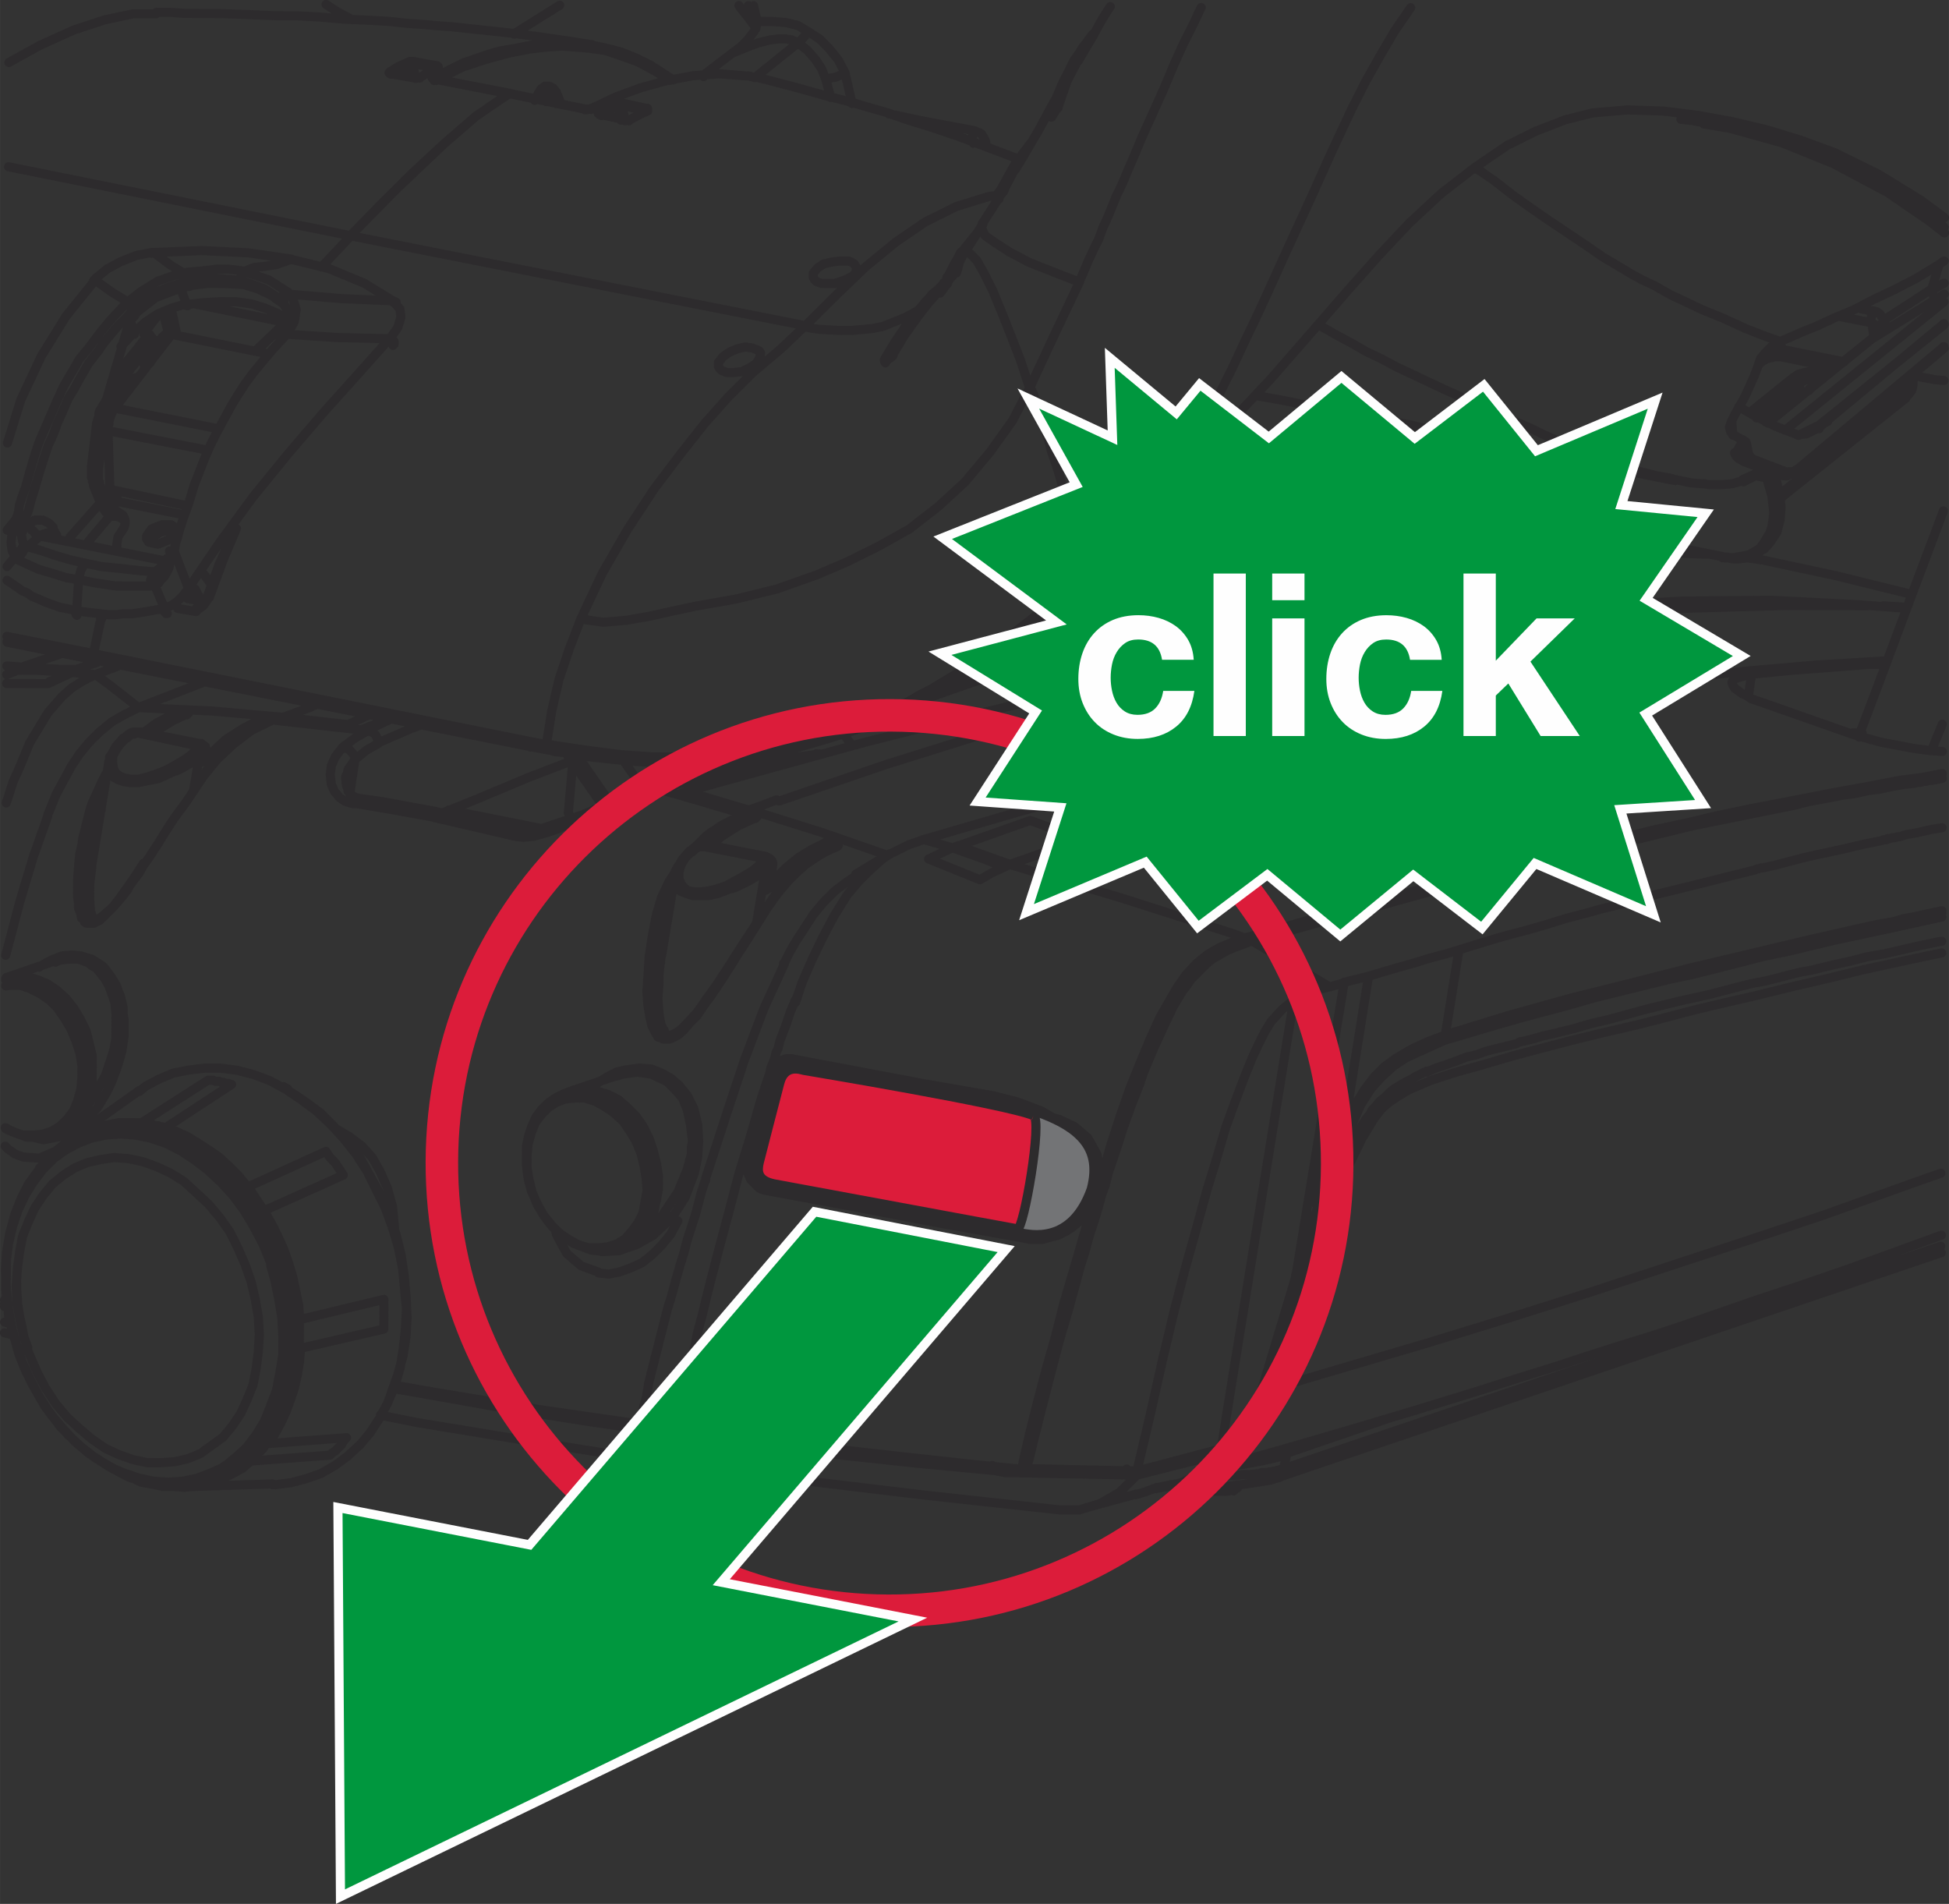 <?xml version="1.0" encoding="UTF-8"?>
<!DOCTYPE svg PUBLIC "-//W3C//DTD SVG 1.1//EN" "http://www.w3.org/Graphics/SVG/1.1/DTD/svg11.dtd">
<!-- Creator: CorelDRAW 2017 -->
<svg xmlns="http://www.w3.org/2000/svg" xml:space="preserve" width="25.384mm" height="24.794mm" version="1.1" style="shape-rendering:geometricPrecision; text-rendering:geometricPrecision; image-rendering:optimizeQuality; fill-rule:evenodd; clip-rule:evenodd"
viewBox="0 0 683.68 667.8"
 xmlns:xlink="http://www.w3.org/1999/xlink">
 <rect x="0" y="0" width="683.68" height="667.8" fill="#333333" stroke="none"/>
 <defs>
  <style type="text/css">
   <![CDATA[
    .str2 {stroke:#DC1C3A;stroke-width:11.4;stroke-miterlimit:4}
    .str3 {stroke:#FEFEFE;stroke-width:3.2;stroke-miterlimit:10}
    .str1 {stroke:#2D2B2D;stroke-width:3.2;stroke-miterlimit:4}
    .str0 {stroke:#2D2B2D;stroke-width:3.2;stroke-linecap:round;stroke-linejoin:round;stroke-miterlimit:10}
    .fil0 {fill:none;fill-rule:nonzero}
    .fil4 {fill:#FEFEFE;fill-rule:nonzero}
    .fil1 {fill:#737476;fill-rule:nonzero}
    .fil2 {fill:#DC1C3A;fill-rule:nonzero}
    .fil3 {fill:#00973E;fill-rule:nonzero}
   ]]>
  </style>
 </defs>
 <g id="Слой_x0020_1">
  <path class="fil0 str0" d="M622.59 173.61l0.71 4.7 -0.01 4.31 -0.38 2.15 -0.73 2.17 -2.17 3.96 -1.08 1.44m-428.38 -159.57l1.06 2.89m-2.86 -0.74l-0.38 -0.72m468.98 84.09l-37.2 30.12m2.09 17.29l-1.8 1.8m-94.39 11.92l-0.02 0.37 0.37 0m142.4 -42.36l-0.7 -3.6m0.7 3.6l-44.78 36.2m-31.39 19.7l0.72 0.01m-39.23 -7.71l-0.36 0 0 -0.36m114.31 -45.68l0.37 0 0.36 -1.08 0 -1.07m-11.82 -18.77l0.37 -0.36m-33.16 6.73l19.79 4.03m-27 -1.18l1.44 -1.43m23.39 4.39l-0.36 0 -1.79 -0.71 -2.53 -0.37 -1.8 0.35 -1.44 0.36 -1.43 0.34 -1.45 0.37 -2.16 1.42m0 0l-15.17 12.19m-77.91 36.83l-0.36 0.35m95.59 -47.2l-14.8 11.82m3.24 1.45l12.28 -10.04m0 0l0 0.35 0 0.38m-13.28 -12.3l-0.36 0 -0.36 -0.36m41.45 -8.86l-0.71 0 0 0.36m0.71 -1.08l-0.35 -0.71m12.18 18.04l-0.36 1.8 -1.82 1.8m-11.45 -19.13l-0.7 -5.04m-31.73 9.25l21.96 4.39m-21.96 -4.39l-0.36 -2.53m32.09 -6.73l-11.16 -2.21m-6.18 21.95l-0.74 0 -1.79 -0.38 -2.17 0.37 -2.17 0.7 -1.45 1.08m0.71 3.23l1.82 -0.71 1.07 -0.36m-13.99 -14.09l0 0 1.8 -0.35 1.44 0.02 1.07 0m-333.53 -88.31l-1.78 -6.48m-24.85 -0.45l15.16 -12.19m-32.45 10.69l-0.72 1.06m185.92 496.14l0 0 0 -0.34 0.36 0 0 -0.38 0 -0.35 0 -0.36 0 -0.36m-18.38 -0.07l0 0.37 0 0.36 0 0.35 0.36 0.37 0.35 0.35m17.66 -1.74l0.36 0.36 0.35 0 0.36 0.36m-20.16 -0.08l0 0 0 -0.34 0.35 0 0.36 -0.37m-151.87 -237.1l25.54 8.01 23.02 8m-193.01 96.2l4.32 2.53 4.3 3.27 3.59 3.96 2.86 5.06 2.52 5.76 1.77 6.5 0.69 7.2 0 1.07m71.61 14.66l-6.12 -2.2 -5.03 -4.32 -3.57 -6.5 -0.36 -1.44m14.6 -51.79l1.07 -0.72 2.89 -1.8 2.89 -1.42 2.87 -0.71 2.54 -0.33 2.53 -0.35 4.31 0.36 3.59 1.46 3.24 1.82 2.87 2.53 2.87 3.61 2.15 4.32 1.42 5.78 0.34 5.77 -0.38 5.76 -1.09 5.03m-6.49 -105.89l0.74 -1.44m4.33 -5.03l2.53 -2.5 1.44 -1.45 1.44 -1.43 1.82 -1.42 1.8 -1.07 1.44 -1.08 8.29 -4.29m9.29 21.62l0.72 0.38 0.37 1.07m-6.41 -21.63l-6.14 2.86 -6.13 3.93 -3.27 3.23m-16.06 65.49l-0.37 -1.08m-33.93 22.2l0.36 -0.35 3.6 -0.7 3.25 -0.36 3.6 0.72 3.59 1.1 3.6 1.82 3.22 2.88 2.88 2.9 2.52 3.6 2.14 4.34 1.42 4.32 1.07 4.32 0.69 4.33 -0.01 4.66 -0.74 3.98 -1.44 3.95 -0.36 1.07m-4.35 6.83l0.72 0 3.96 -3.23 3.98 -3.94m8.33 -15.45l0.74 -2.88 0.72 -2.53 0 -2.52 0.38 -2.16 -0.71 -5.76 -1.05 -5.06 -1.78 -4.32 -2.87 -3.25 -2.53 -2.53 -3.23 -1.46 -2.16 -1.07 -2.53 -0.38 -2.5 -0.36 -5.06 0.7 -2.18 0.69m-6.33 61.21l1.08 0.36 6.12 -0.33 6.14 -2.14 5.77 -3.23 6.16 -5.74m-6.55 -87.88l0.36 -2.16 0.38 -5.04 1.1 -6.12 1.09 -5.04 1.83 -6.47 2.18 -5.03 0.72 -1.09m32.74 9.46l0 0 -0.36 0m-0.31 -12.6l-0.72 0.35 -0.73 0.72 -1.08 0.35 -1.07 0.71 -1.8 1.09 -2.89 1.42 -2.16 1.05 -2.53 0.71 -3.6 1.42 -3.25 0.73 -3.24 -0.02 -2.53 -0.01 -2.15 -0.74 -1.82 -0.7 -1.42 -1.47 -0.71 -1.79 0 -1.07 0 -1.08 0 -0.36m0.01 -0.73l0 0 0.35 -1.07m28.41 18.1l2.94 -17.63m-26.63 -6.57l0.36 -0.36 0.35 0m47.55 -0.55l0.37 -1.79m-21.66 15.75l1.09 -2.52 0 -1.07m1.08 -4.68l-0.34 0.37 -0.73 0.35m-1.42 -3.97l0 0 -0.35 0 -0.37 0.36m-19.79 -4.39l0 0 -0.36 0 -0.36 0.36m-205.53 75.62l1.08 -3.96 0.74 -5.03 0.01 -1.81 0 -1.44 0.02 -2.51 -0.37 -2.18 0.02 -2.16 -0.71 -2.89 -0.35 -1.44 -0.36 -0.72 -1.06 -2.88 -1.8 -2.9 -1.07 -1.44 -1.07 -1.45 -1.07 -1.07 -3.59 -2.18 -3.6 -1.1 -3.24 -0.36 -3.61 0.35 -3.6 1.42 -3.96 2.14 -0.36 0.36m-11.93 62.79l0.9 0.91 2.52 1.82 2.88 1.08m0 0l5.76 0.39 5.78 -2.5m5.77 -4.31l0 0 5.07 -7.18m64.94 -139.85l0.73 -0.36 0 -0.35 -0.36 0m-2.53 -0.02l-1.06 -0.01 -0.74 0.36m-18.05 12.54l-0.71 -0.72m-19.06 -6.19l1.44 -1.42 5.06 -3.22 5.4 -2.52m-3.94 -0.36l-6.85 3.58 -4.34 3.22m-13.02 14.37l-0.36 0.35m0 0l-1.45 2.88 -1.44 3.23 -1.82 3.95 -0.74 2.17 -1.08 4.31 -1.46 5.76 -0.36 2.52 -0.74 3.22 -0.37 3.98 -0.38 5.03 -0.01 2.9 -0.01 2.88 0.36 2.16 -0.02 1.8 0.71 1.8 0.37 1.8 0.7 0.36 0.37 1.07 0.71 0.37 0.72 0 1.07 0 0.72 0.02 0.73 -0.38 0.71 -0.34 0.72 -0.35 1.82 -1.8 1.45 -1.44 0.71 -0.72 1.07 -1.08 1.82 -2.15 1.8 -2.15 1.08 -1.44 0.73 -1.44 1.08 -1.43 1.08 -1.43 1.08 -1.45 1.82 -3.24m192.69 -5.45l0.36 0 0.36 0m2.17 -1.06l0.72 -0.71 1.82 -1.45 1.43 -1.08 1.8 -1.42 1.45 -1.07 2.53 -1.43 2.53 -1.06 1.43 -0.71 1.82 -1.09m-0.38 1.81l0.38 -1.81m28.77 9.84l0.36 -0.38 0.72 0.02 0.36 0 0.36 0 0.36 0 0.35 0.36 0.35 0.36 -0.35 0m-28.05 -9.83l-0.37 0 -0.36 0m-48.23 -5.94l-0.36 0 -0.71 0 0 0.37m-34.27 11.75l0.72 -1.06 0.73 -0.37 0.71 0 0.37 0m78.53 -5.13l0.71 0 0.36 -0.36 0.36 0.01 0.36 0 0.36 0 0 0.36 0.35 0 0.36 0.37m-35.6 -10.92l-0.38 0 -0.71 0m-101.94 4.32l0 0 -0.69 0 -0.73 0.35 -0.73 1.07m158.89 -16.37l-6.5 1.07 -16.21 2.83 -15.5 2.82 -15.49 3.91m-104.42 -9.73l-1.07 1.8 -1.09 1.44 -0.36 0.71 0 0.72 -0.37 0.72 0 0.36 -0.36 0.35m1.42 6.13l1.83 -12.24m-122.54 77.23l0.55 -0.23 3.26 -0.71 3.58 0.01 3.6 1.1 3.6 1.45 3.23 2.18 3.24 2.89 2.86 3.6 2.15 3.61 2.16 4.34 1.06 4.32 1.06 4.32 -0.01 4.68 -0.01 4.33 -0.37 0.7m6.87 -8.26l1.1 -3.6 0.72 -3.95 0.04 -8.66 -0.35 -3.58 -1.07 -3.25 -1.06 -2.88 -1.44 -2.53 -2.87 -3.61 -1.8 -1.07 -1.44 -1.09 -3.23 -1.09 -3.24 -0.01 -3.25 0.35 -1.42 0.7m10.96 54.79l-4.7 3.95 -5.06 2.5 -5.4 1.05 -3.24 -0.72m135.19 -144.65l-2.87 1.07 -11.55 5m-103.87 45.01l0 -0.36 0.37 -2.51 0.38 -2.52 0.36 -1.44m0 -1.45l0.72 -2.53 0.73 -4.68 1.11 -3.95 1.44 -3.94 1.82 -4.69 0.72 -1.44m33.18 -9.97l-1.84 10.8m1.84 -10.8l-1.82 1.07 -2.53 1.44 -2.53 1.43 -2.88 1.07 -2.16 1.06 -2.53 1.07 -3.6 0.71 -3.26 0.69 -2.87 0 -2.16 -0.37 -2.17 -0.72 -1.79 -1.07 -1.07 -1.82 -0.37 -0.73 0 -1.07 0.02 -1.45m0.36 -1.06l0 -0.38 0 -0.34m5.43 -6.48l-0.36 0 -0.36 0.37m85.72 -3.31l8.3 -3.94m-63.08 16.35l-1.08 1.79m19.16 -16.49l0.35 -0.71m335.39 -28.37l3.24 0.72 2.89 1.1 1.79 1.44 1.07 1.08m180.19 -32.86l-5.77 -0.75m-11.87 -1.12l-2.51 -0.02 -11.52 -0.4 -11.9 -0.4 -12.25 -0.04 -12.97 0.31 -25.57 0.99 -26.65 1.71 -28.1 2.79 -29.18 3.85 -29.56 4.59 -30.26 5.65m-306.65 50.79l0 0 0 0.36 0.36 0 0.35 0.36 0.36 0m-2.53 2.16l1.09 -1.8 0 -0.36m-2.88 -3.61l0.37 -0.35 0.36 0m1.44 3.6l0.71 -0.36 0.36 -0.35m-23.74 -6.92l0.37 0 0.34 0m2.53 0.37l2.17 -1.07 1.82 -1.43 2.16 -1.42 2.17 -1.07 2.17 -1.07m0 0.72l0 -0.72m-16.96 6.78l-0.36 0 -0.36 0m47.93 -4.87l0.36 0 0.72 -0.36 0.36 0 0.36 -0.35 0.35 0 0.36 0.35m-29.89 -2.27l0 0 0.36 0m-3.23 0.72l0 0 0.36 0 0.36 0 0.35 -0.35 0.72 -0.37 0.36 0 0.36 0 0.35 0m313.81 -37.07l-8.65 -1.46m-336.42 20.44l-6.49 2.14m-19.1 -0.79l12.63 -4.28m593.48 6.73l-1.1 7.92m-188.3 -15.76l-0.37 3.24m0.37 -3.24l2.88 0.72 2.51 1.09 0 0.36m-53.99 -13.14l-10.06 -1.84m-5.36 299.21l-0.37 1.45m34.57 -0.97l-0.35 1.44m-143.29 -12.74l0 -1.07m96.12 12.2l0.35 -1.07m63.36 7.06l3.96 -1.42 3.61 -1.79 5.42 -4.3 3.97 -3.58m-17.31 10.75l0.35 0 0.36 0 -0.36 0m-11.51 -5.44l0 1.08m-40.7 -0.13l0.01 -1.09m87.28 -35.7l2.92 -9.01 5.1 -16.18 5.45 -16.18 5.81 -15.83 6.18 -15.45m-30.92 90.63l1.45 -2.88 2.18 -5.77m102.03 -137.21l0.36 -0.33m-102.39 137.54l-0.71 -0.36 -0.36 0m-217.94 12.22l0 -1.07m225.78 8.68l0 1.45m-21.99 4.96l0.74 -0.36 6.11 -0.7 5.77 -1.06 3.25 -0.69 2.89 -0.71 3.24 -1.42m-28.85 7.82l2.53 0 3.96 0.02 2.53 0.01 2.15 0 2.17 -0.35 2.53 0.02 2.53 -0.35 0.72 0 0.71 -0.35 0.72 0 0.71 0 2.17 -0.36 1.8 -0.35 2.53 -0.71m0 0l0 1.44 -0.72 1.09 -1.09 0.71m2.92 -8.63l35.33 -12.13m71.47 -148.82l0.36 -0.36m-555.02 115.83l-1.98 -0.52m205.01 -80.51l3.6 1.08 3.6 1.82 3.23 2.54 3.22 2.89 2.52 3.61 2.51 3.61 1.79 4.33 1.42 4.32 0.7 4.68 -0.01 4.32 -0.38 4.31 -0.73 3.96 -1.45 3.97 -2.18 3.22 -2.17 2.51 -2.89 2.15 -3.25 1.44m-16.38 -54.8l3.24 -0.35 3.6 0.38m-197.93 -39.58l3.6 1.09 3.24 1.82 3.22 2.54 3.24 2.89 2.86 3.6 2.16 3.61 1.79 4.34 1.42 4.31 0.71 4.68 0.34 4.31 -0.37 4.33 -1.1 3.96 -1.45 3.95 -1.8 3.23 -2.53 2.52 -2.89 2.15 -2.89 1.42m-16.2 -54.84l3.07 -0.3 3.6 0.37m513.83 -184.4l-47.94 16.42m-5.03 -6.86l44.34 -15.34m-29.49 -5.86l-8.66 3.22m-6.17 11.49l0.01 -3.24m-6.53 12.23l0.71 1.44 0.37 1.45m-0.02 2.15l0 0.36m-2.89 -0.01l0.01 -2.88m0 0l-0.34 -1.07 -0.37 -1.1 -0.72 -0.34m4.34 0.37l0.35 0.71 0.36 1.08 -0.02 0.37m-0.7 0.36l0 0.36 0.34 0 0.36 -0.36m0.35 2.51l-0.35 0 0 -0.35m0 0l0.37 0m-0.37 0l0 -0.72m-3.6 -1.82l-0.36 0 0.02 -0.36m-372.85 339l-2.89 2.5 -3.24 1.8 -3.61 1.79 -3.6 1.42 -3.61 1.06 -3.6 0.35 -2.89 0.35m-41 -121.12l0.36 0 3.25 -2.16 3.26 -1.78 3.59 -1.42 3.98 -0.71 3.6 -0.71 3.96 0.01 3.95 0.02m-40.25 78.71l-0.71 -2.88m-6.41 -20.9l0.03 -6.48 0.75 -6.12 1.47 -6.11 1.8 -5.41 2.55 -5.38 2.9 -4.67 3.25 -4.31 3.97 -3.95 3.98 -2.86 4.68 -2.51 4.69 -1.79 5.05 -1.05 5.04 -0.34 5.04 0.38 5.39 1.08 5.39 1.82 5.04 2.56 5.04 3.26 4.66 3.61 4.66 4.34 4.31 4.71 3.93 5.39 3.22 5.42 3.23 6.14 2.49 6.13 0.36 1.43m-7.09 68.4l-2.89 2.15 -2.52 1.44 -2.18 1.42 -3.25 1.44 -2.87 1.06 -5.06 1.06 -4.68 0.7 -2.88 -0.36m-40.29 -118.97l5.42 -3.59 7.21 -3.21 7.22 -1.42 7.92 -0.33m50.64 -278.53l0 0.71 -0.72 1.44m166.96 147.86l1.8 2.17m-65.9 -2.76l11.47 16.97m130.52 -43.12l0 0 3.24 -0.71 2.88 0.36 3.24 1.1 2.87 1.45 2.88 2.53 2.16 2.53m-258.7 220.57l-0.01 4.68m0 0l-0.01 2.52m0 0l-1.13 10.43 -2.91 9.72 -4.35 8.27 -5.42 7.53m0 0l-3.98 3.6m0 0l-6.13 4.3 -6.85 2.48 -7.21 1.42 -7.56 -0.01m0 0l-3.6 -0.74m-1.43 -1.08l0.71 0.72 0.72 0.36m46.27 -52.06l-0.01 6.13 -0.74 5.4 -1.1 6.12 -1.45 4.68 -1.46 4.3 -2.91 5.39 -3.26 4.68 -2.54 3.24 -2.53 2.51 -2.89 2.52 -3.96 2.5 -3.97 1.42 -1.8 0.71m-20.84 -119.98l3.96 1.08 3.6 1.45 4.31 1.82 3.94 2.18 2.88 1.82 3.59 2.89 3.23 2.9 3.95 3.96 3.59 4.34 1.79 2.16 0.71 1.44 1.07 1.45 1.09 1.8 3.21 5.78 2.15 4.7 1.42 3.96 1.06 2.87 1.42 4.33 1.06 4.68 0.71 5.04 0.7 4.69 -0.03 5.03m-8.63 -0.39l-0.38 6.12 -0.73 5.76 -1.1 5.77 -2.19 5.39 -2.17 4.68 -2.89 4.31 -3.27 3.94 -3.97 2.87 -3.96 2.87 -4.34 1.79 -4.68 1.07 -4.68 0.34 -5.04 -0.02 -5.04 -1.09 -5.04 -1.8 -4.68 -2.2 -4.68 -3.26 -4.29 -3.61 -4.31 -3.97 -3.94 -4.69 -3.58 -5.42 -2.87 -5.42 -2.5 -5.76 -1.42 -3.26m-0.71 -2.89l-1.41 -6.12 -1.08 -6.13 -0.33 -6.13 0.39 -6.11 0.75 -5.77 1.08 -5.75 2.18 -5.41 2.18 -4.68 2.89 -4.3 3.25 -3.96 3.98 -3.22 3.97 -2.51 4.32 -1.79 4.69 -1.06 4.68 -0.7 5.04 0.38 5.04 1.08 5.04 1.82 4.67 2.18 4.66 2.9 4.31 3.98 4.31 3.97 3.94 4.69 3.58 5.06 2.86 5.78 2.51 5.75 2.14 6.14 1.42 6.13 1.05 6.14 0.33 6.11m4.05 -24.12l1.42 5.06 1.41 6.85 1.06 6.47 0.32 6.49 -0.02 6.48 -1.09 6.49 -1.1 5.75 -2.18 5.75 -2.18 5.41 -2.91 4.68 -3.25 4.29 -3.97 3.59 -3.98 3.23 -4.68 2.15 -4.68 1.79 -5.06 1.05 -5.03 0.34 -5.41 -0.37 -5.04 -1.1 -5.38 -1.82 -5.05 -2.18 -5.03 -3.26 -4.65 -3.62 -4.68 -4.33 -4.3 -5.05 -3.94 -5.07 -3.22 -5.78 -3.23 -6.12 -2.48 -6.13 -1.8 -6.49 -1.78 -6.49 -0.69 -6.85 -0.34 -6.48m48.45 -53.13l0.71 0.38m-2.88 -0.74l2.17 0.36m-31.36 8.54l6.5 -4.66 7.21 -2.86 7.57 -1.42 7.92 0.04m-33.9 13.93l4.7 -5.03m-5.06 5.38l0.35 -0.35m34.92 110.67l-2.15 -1.09m6.11 1.82l-3.96 -0.73m1.86 -123.86l0.36 0m5.77 -0.35l7.92 3.27 7.54 4.35 7.19 5.78 6.45 7.23m0 0l0.72 0.72 1.08 1.09 0.71 1.07 0.71 1.08 0.72 1.09 0.71 1.07 0.71 1.07 0.71 1.09m-0.35 0l2.15 3.61 1.79 3.6 1.44 3.25 1.79 4.32 1.42 3.61 1.79 6.84 1.41 6.13 0.7 6.84m0.35 0.01l0 2.53 -0.01 2.51 -0.02 5.05m0 0l-0.37 3.96 -0.74 3.94 -0.36 2.91 -1.1 4.3 -1.08 3.26 -2.18 5.74 -2.55 4.67 -3.25 4.68m0.37 0l-0.74 0.71 -0.72 1.08 -0.71 0.71 -0.74 0.71 -0.71 0.73 -0.72 0.72 -0.71 0.7 -0.74 0.72m-26.32 8.91l-0.35 0m-40.3 -118.61l0.37 -0.36m32.07 -7.82l-0.72 0 -0.35 -0.37 -0.38 0 -0.72 0 -0.35 0 -0.72 0 -0.35 -0.36 -0.72 0m4.32 0.73l0.36 0.02 0.71 0.34 0.36 0 0.73 0 0.34 0.37 0.37 0 0.72 0 0.35 0.36m-7.21 2.5l5.05 1.46 5.39 2.18 5.04 2.9 5.03 3.25 4.66 3.99 4.31 4.68 4.3 5.06 3.57 5.42 3.24 5.77 2.85 6.14 2.14 6.49 1.78 6.47 1.42 6.85 0.68 6.49 -0.02 6.48 -0.38 6.49 -1.1 6.11 -1.47 5.77 -2.17 5.75 -2.55 5.04 -3.26 4.66 -3.61 3.95 -3.98 3.22 -4.32 2.87 -4.68 2.15 -4.69 1.42 -5.06 0.71 -5.4 0.33 -5.03 -0.73 -5.41 -1.46 -5.4 -2.18 -5.03 -2.9 -5.03 -3.27 -4.68 -3.97 -4.3 -4.69 -4.31 -5.04 -3.57 -5.42 -3.23 -5.79 -2.85 -6.13 -2.15 -6.49 -1.78 -6.49 -1.41 -6.84 -0.7 -6.49 0.03 -6.47 0.38 -6.49 1.1 -6.13 1.45 -5.75 2.18 -5.75 2.9 -5.03 2.89 -4.67 3.63 -3.96 3.96 -3.23 4.33 -2.86 4.69 -2.14 4.68 -1.42 5.41 -0.71 5.06 0.02 5.39 0.38m0 0l-3.24 -0.38 -3.24 -0.36 -3.24 -0.01 -3.61 0.35 -3.24 0.69 -2.17 0.72 -0.36 0m-0.36 0.36l-1.79 0.34 -2.18 1.08 -0.71 0.36m60.45 14.97l0.36 0m18.53 56.6l-0.35 0m-47.28 -77.23l-0.36 0m79.64 93.9l0.36 -1.07 2.18 -6.12 1.83 -6.47 1.09 -6.84 0.38 -6.84 -0.33 -7.2 -0.68 -7.56 -1.06 -7.21 -1.77 -7.21 -2.5 -6.85 -2.86 -6.84 -3.58 -6.5 -3.57 -6.49 -4.31 -5.78 -4.65 -5.07 -5.03 -5.05 -5.4 -3.98 -5.4 -3.62 -1.07 -0.72m-51.55 11.71l0.36 0m409.58 -221.84l1.07 -0.37m65.87 11.39l0.36 -0.72 1.08 -1.42 1.08 -0.71m-52.83 -34.03l-0.01 1.44 0 2.15 -0.72 1.8 -0.37 0.73m206.83 101.82l-3.72 9.07m-639.01 -84.31l2.52 -2.88m-3.25 2.52l2.89 -3.59m9.18 -47.87l2.17 0.36m-1.45 1.45l0.36 0m5.81 -10.43l2.15 0.36m12.48 38.94l-33.83 -6.6m0.65 20.54l25.9 5.49m10.92 -26.97l-34.92 -6.96m19.9 -25.87l32.76 6.6m-29.73 56.43l-21.97 -4.4m24.75 30.7l0.36 0.36 0.36 0.36 0.36 0 0.36 0.36 0.35 0m70.18 -86.54l0 -0.36 0 -0.35 0 -0.38 -0.35 -0.34 -0.36 -0.36 -0.73 -0.37m-36.73 -0.85l-0.36 0 -0.35 0 -0.36 -0.01 -0.36 0 -0.36 0m-38.43 75.14l0 0 0.35 0 0.36 0 0.71 0.36m10.79 7.96l2.5 3.6m-16.59 8.23l-0.02 0.72 0.37 0.36 0 0.35 0.36 0.36 0.36 0m6.51 -7.53l0.35 0 0.73 0.35 0.34 0.36 0.37 0.38m-10.41 -8.69l-0.73 0.35 -1.07 0.36m5.07 -4.65l-0.36 -0.37 -0.36 -0.01 -0.37 0m-0.06 19.44l-0.36 0 -0.36 -0.36 -0.37 -0.36 0 -0.35 0.02 -0.36m-30.98 0.61l0 0.71 0 0.37 0.35 0.37m27.07 -15.04l3.97 -2.86m-43.91 -9.88l44.27 8.79m10.05 9.77l2.52 4.68m-53.59 -23.95l-0.72 -0.36 -1.45 0.35 -1.08 0.72m10.44 0.39l10.49 -11.84m-16.61 8.59l1.44 2.53m11.17 2.2l7.58 -8.99m99.62 -60.13l0 0 0 -0.36 0.01 -0.36 0 -0.36 -0.36 -0.36 -0.36 -0.72 -0.73 -0.01m2.21 -12.59l-0.35 0 -0.36 -0.36 -0.36 0.35m-104.78 -7.55l-0.35 -0.01m66.61 7.78l1.42 2.55m-0.39 8.64l-0.36 -0.01 -0.37 -0.35 -0.36 -0.02 -0.35 0.37 -0.36 0m-80.56 69.93l0 0 0 -0.72 0.01 -0.71 0.35 -0.71m119.14 -79.53l0.36 0 0.36 0m-36.31 -14.54l0 0 0.34 0m-0.78 21.24l-0.37 -0.35 -3.94 -2.18 -4.31 -1.8 -4.69 -1.46 -5.39 -0.74 -5.4 -0.03 -6.13 0.34 -6.13 0.7m0 0l0.35 0.36 0.36 0m-18.76 9.3l-1.44 -3.96m-3.28 8.99l4.71 -5.03m0 0l-0.01 0.36 0 0.36m6.94 -28.42l-0.34 -0.01m-0.73 0l0 0 0.36 0m-20.2 9.29l0 0 0.36 -0.37m387.85 -95.08l-0.33 0.65 -2.2 4.68 -1.8 3.6 -1.82 3.58 -3.27 7.19 -3.62 8.64 -4.36 9.7 -3.27 7.19 -2.55 6.11 -2.18 5.04 -1.82 4.31 -1.45 3.23 -1.08 2.16 -1.46 3.6 -1.44 3.58 -1.83 3.96 -1.44 3.95 -1.45 2.89 -2.18 4.67 -1.82 4.31 -1.45 3.24m303.42 -19.27l-1.52 -1.3 -5.04 -3.61 -4.66 -2.9 -4.68 -3.25 -3.59 -2.18 -4.68 -2.89 -5.75 -2.92 -3.96 -1.82 -4.3 -2.18 -3.96 -1.82 -4.32 -1.44 -3.95 -1.46 -4.31 -1.45 -5.77 -1.83 -1.79 -0.72 -1.8 -0.36 -2.17 -0.36 -1.79 -0.74 -0.37 0m-198.87 119.59l0.36 0.37 0 0.35m182.66 -123.23l9.01 1.47 18.35 5.1 17.99 7.27 19.04 10.14 17.98 12.31 1.88 1.57m-343.71 7.33l0.71 -0.36 1.44 0.72 2.17 2.18 2.5 4.32 3.22 6.49 3.57 8.66 2.84 7.2 3.23 8.28 3.19 9.74m-78.8 -21.51l0.72 0.36 1.81 0.36 2.51 0.37 6.49 0.38 5.04 0.03 3.6 -0.35 3.6 -0.35 3.6 -0.71 7.95 -3.2 4.69 -2.51m46.82 104.59l0 0 -0.36 -0.36 -0.35 0 0 -0.37 -0.35 -0.36 -0.36 0m-173.43 51.26l0 0 -0.35 -0.36 0 -0.36 -0.36 -0.36 0 -0.71m184.98 -162.86l-9.36 -3.63 -8.27 -3.28 -6.82 -3.62 -5.04 -3.25 -3.6 -2.54 -1.06 -2.53 0 -0.73m37.03 121.86l0 0 -0.36 -0.37 -0.35 -0.36 -0.36 -0.36m19.16 -19.01l0.36 0.72 0.36 0.35m-16.63 14.72l0.73 0.72 0.35 0.35m29.28 -31.22l0.37 0.36 0 0.35m-43.14 -129.78l-1.07 0 -0.73 0.72 -0.36 0.35 -0.36 0.72m-255.91 54.21l0 0 10.13 -10.75m-90.19 146.6l2.56 -11.87 0 -0.72m27.03 -3.52l6.48 1.11m4.69 -5.04l4.74 -12.94 4.71 -11.15m435.17 -125.96l1.44 0.73 2.52 1.79 2.15 1.45 6.47 5.07 6.1 4.33 5.75 3.99 7.55 5.06 6.46 4.35 5.75 3.97 6.12 3.62 3.6 2.18 3.95 2.16 4.68 2.2 5.03 2.9 5.39 2.54 6.11 2.9 7.2 2.91 7.91 3.64 6.47 2.54 6.12 2.18m-38.7 48.12l-0.73 0 -3.95 -1.09 -4.32 -1.1 -4.68 -1.1 -3.95 -1.44 -4.67 -1.83 -7.2 -2.54 -6.82 -2.9 -6.84 -2.91 -6.83 -3.27 -6.83 -2.9 -6.12 -2.9 -3.96 -1.82 -5.03 -2.18 -4.68 -2.18 -3.24 -1.45 -5.39 -2.54 -5.39 -2.54 -5.4 -2.54 -5.41 -2.89 -5.39 -2.56 -5.03 -2.9 -5.4 -2.9 -5.74 -3.27m-113.31 -45.76l-2.89 0.34 -11.52 3.57 -10.82 5.36 -10.48 7.17 -10.48 8.6 -10.47 10.05 -10.84 10.77m70.04 -48.02l-1.07 0.36 -0.72 0.35 -0.37 0.72m-15.95 28.39l-0.34 0.36 -0.73 0 -0.71 0.35 -0.36 0.36 -0.01 0.37m-18.82 26.94l-0.7 0 -0.73 -0.01 -0.36 0.36 -0.72 0.36 -0.35 0.35m-124.73 134.63l0 0.35 -0.02 0.36 0 0.36 0.38 0.35 0 0.36m494.02 -168.99l-2.56 8.64m-20.56 7.5l-5.03 -1.1m-578.45 101.34l-0.35 0 -0.36 0m-33.59 -75.74l2.17 -3.23 3.62 -4.31 2.9 -3.58 3.97 -5.03m-19.11 111.92l2.56 -11.87 0 -0.72m77.5 -123.26l0 0 10.13 -10.75m-54.12 131.6l1.07 -1.8 0.36 -0.36m1.45 -0.71l-0.36 -0.37 -0.71 0.35 -0.73 0.38 -0.37 0.71 -0.71 0.71 0 1.08m-33.14 2.41l-0.73 1.79 -2.2 10.8m6.42 -91.07l6.88 -9.35 7.96 -9.34m68.93 -36.84l-10.13 10.75m-22.79 29.09l9.76 -9.32m-39.59 -4.47l1.77 8.29m-2.9 -0.37l-1.77 -6.84m95.02 -82.85l5.04 -2.5 5.06 -2.53 5.04 -1.76 4.33 -1.44 3.61 -1.06 4.32 -0.69 5.41 -1.06 3.96 -0.71 3.96 -0.35 3.24 0.01 3.25 0.02 2.53 0 2.15 0.37 1.79 0.38 0.73 0m-151.97 -10.98l-7.92 -0.02 -10.09 2.14 -10.82 3.54 -11.9 5.37 -10.93 6.05m338.59 23.89l2.51 1.09 0.72 1.08 0.72 1.44 0.35 1.8 0 0.35m-34.19 -11.64l12.24 2.57 17.64 3.3m-45.3 -20.32l1.76 7.57 0.71 3.24m-71.68 2.64l-0.36 0m-16.21 1.39l0.34 0m6.84 1.82l-1.06 -5.04m9.73 2.2l0 -0.35m-8.28 -1.83l1.06 5.05m-14.04 -3.65l0.36 0m-52.54 -10.27l9.01 -4.65 8.67 -2.85 7.92 -2.14 7.21 -1.41 5.77 -0.68 5.76 -0.35 4.67 0.37 4.69 0.38 5.4 0.75 5.39 1.79 6.12 2.19 6.11 3.27 5.39 3.26m-39.99 4.18l1.79 4.33m-9.36 -1.47l1.09 -2.15 1.07 -1.81 1.45 -1.06 1.43 0 1.45 0.73 1.07 1.43m-42.84 -4.1l0.36 -0.36m25.91 5.14l0.37 0m-64.58 -31.49l3.79 2.47 5.41 2.9m29.83 17.02l0 0 -0.36 0m-15.85 2.11l0 0 0 -0.36 0.36 0m15.49 -1.75l0.36 0m-15.85 2.11l0 -0.36m5.78 -2.86l1.06 4.32m8.65 -3.21l0 0.36m-7.21 3.23l-1.07 -5.06m47.15 8.44l1.09 0.72 0.71 1.09m-3.24 -0.37l-0.36 -0.73m0.36 0.73l0.01 -0.37 -0.37 0m3.6 0.74l1.42 3.61m-3.24 -0.75l-1.42 -3.23m417.04 115.6l0.35 4.68m29.54 -3.14l-5.78 2.85 -0.72 0.36m-440.43 -119.63l0 -0.36m-0.73 -1.09l0.73 1.09m-1.45 0l1.45 0m435.34 134.02l0.36 0m4.33 -1.41l0 0 0.36 -0.37 -0.35 -0.36m-4.29 -13.69l55.71 -45.03m-254.04 119.23l-1.07 0.36 -0.73 0.71 -0.72 1.07 -0.36 1.43m-48.59 -10.96l48.59 10.96m-46.05 -14.9l-0.73 0.35 -0.72 1.07 -0.72 1.07 -0.37 1.43m276.82 39.45l0 0 -1.08 1.43m-451 28.66l-0.36 0 -0.35 0 -0.36 -0.36 -0.36 -0.36 0 -0.35 0 -0.36 -0.35 -0.71m0 0l1.49 -16.92m232.54 239.29l2.53 0.37m0 0l-7.57 2.12m0 0l-29.57 7.46m-42.13 -0.86l42.13 0.86m-50.04 -1.62l3.96 0.73 3.95 0.02m-218.85 -29.53l6.47 1.1 30.96 5.5 29.88 4.78 30.24 4.42 29.15 3.7 29.16 3.71 27.73 2.97 27.35 2.6m-123.11 -15.16l-37.08 -5.89 -36.7 -5.87 -13.67 -2.56m113.38 17.65l-25.92 -3.32m122.04 14.45l-31.68 -3 -32.05 -3.7 -32.39 -4.43m107.63 12.24l-11.51 -1.11m11.51 1.11l0.72 0.01m0 0l0.71 0m34.22 0.46l-34.22 -0.46m39.27 0.14l-1.08 -0.02 -1.09 0.35 -1.43 0 -1.44 -0.01m5.04 -0.32l33.51 -8.88m-62.02 22.08l-47.52 -5.2 -46.44 -5.57 -45.01 -5.9 -43.91 -6.98 -42.47 -6.99 -12.61 -2.55m265.35 21.06l-6.14 6.1 -6.85 3.91 -7.21 2.16 -7.2 -0.03m27.03 -5.3l3.61 -1.07m8.64 -2.13l-5.04 1.06 -1.07 0m6.85 -1.42l0 0.38 -0.73 -0.02m-4.68 0.71l5.05 -1.07m-9.01 2.49l0.71 -0.35 1.09 -0.36 1.07 -0.35 0.71 -0.36 0.36 0.01m28.86 -14.65l0.73 -1.07m-2.18 1.44l1.44 -0.36m37.48 -108.51l-1.07 0 -1.09 -0.36m2.17 0.36l-8 23.36 -7.66 23.34 -8 26.6 -6.56 20.85m0 0l-1.1 5.03 -1.45 4.66m-1.44 0l1.44 0m32.77 -103.84l-0.01 4.32 -0.38 3.95m-26.54 75.45l1.07 -2.87m-9.1 28.01l-1.44 0.37m-15.89 10.36l4.33 -1.05 6.85 -4.3 6.14 -5.38m8 -20.09l27.75 -8.19 27.75 -8.18 27.77 -8.52 28.12 -8.9 28.12 -9.25 28.13 -9.25 26.68 -8.91 15.87 -5.68 15.87 -5.7 9.45 -3.32m-235.51 75.92l6.55 -20.14 6.92 -19.75 6.92 -19.75 7.62 -19.4m207.78 -74.14l-3.69 0.75 -11.52 2.47 -12.98 2.83 -11.54 2.84 -12.25 2.83 -12.98 3.19 -10.8 2.49 -10.46 2.47 -10.81 2.84 -9.73 2.49 -12.25 2.83 -11.54 2.84 -10.81 2.84 -9.37 2.49 -10.81 3.18 -9.03 2.5 -8.65 2.84 -7.57 3.21 -3.61 2.15 -3.25 2.16 -2.89 2.5 -2.53 3.23 -4.35 7.18 -4.35 8.98m-29.44 78.3l0.36 0 0.36 0.37 0.71 0.37m28 -79.04l-1.09 -1.09 -0.35 -0.36m-37.08 100.23l1.44 0 1.07 0.36m1.1 -2.86l-0.36 0.71 -0.37 0.72 -0.36 0.71 -0.01 0.71m0.01 -2.87l1.09 0.01m108.2 -152.87l-3.6 1.08 -2.53 0.71 -3.6 1.06 -14.06 3.91 -14.42 4.27 -9.37 3.56 -6.86 3.57m65.97 -20.99l-1.43 0.36 -0.37 0 0 0.35 -0.36 0 -0.36 0 -0.37 0 -0.35 0 0 0.35 -0.36 0 -2.87 0.71 -5.06 1.06m134.53 -31.55l-0.07 0.01 -13.34 2.82 -12.98 2.84 -6.84 1.41 -13.35 3.19 -0.71 0 -1.82 0.71 -0.71 0 -3.24 0.71 -13.7 3.18 -13.69 3.19 -13.7 3.56 -6.85 1.77 -1.8 0.34 -7.21 1.78 -3.6 1.06 -3.6 0.71 -1.8 0.35 -3.98 1.06m-85.87 49.69l2.17 -4.65 2.9 -6.48 3.63 -5.74 3.97 -4.3 3.98 -3.58 4.32 -2.86 4.7 -2.14 8.65 -3.93 18.02 -5.34 8.66 -2.48 17.3 -4.62 8.65 -2.49 8.66 -2.14 17.29 -4.25 8.3 -1.77 8.66 -2.14 16.58 -4.25 8.65 -1.78 16.21 -3.89 8.31 -1.77 8.28 -1.77 16.22 -3.54 4.77 -1.06m-241.64 180.8l-1.08 2.17m6.18 -15.8l0.36 -1.09 0.36 -0.34m26.57 -80.5l1.09 -2.87 1.44 -2.87 1.45 -2.89 1.45 -2.86 1.81 -2.88 1.45 -1.79 0.72 -1.43 1.45 -1.44 1.08 -1.42 1.8 -1.45 1.8 -1.79 1.81 -1.43 1.82 -1.07 1.79 -1.07 2.17 -1.07 1.08 -0.71 1.44 -0.72 1.44 -0.72 0.72 -0.35 0.35 0 0.37 0 0 -0.36 0.36 0.02 0.36 0 2.53 -1.08 3.25 -1.07 3.96 -1.42 3.58 -1.41 3.27 -0.71 2.88 -1.06 2.52 -0.73 2.89 -0.69 2.88 -0.71 2.89 -0.71 1.43 -0.71 1.81 -0.35 2.89 -0.71 3.6 -1.06 3.25 -0.71 7.21 -1.77 6.13 -1.78 6.11 -1.42 6.5 -1.76 6.49 -1.79 11.54 -2.83 11.17 -2.49 10.81 -2.83 4.33 -1.06 3.96 -0.71 4.33 -1.06 3.96 -1.06 4.33 -1.06 3.96 -0.69 7.21 -1.79 6.49 -1.41 5.41 -1.42 6.13 -1.06 6.12 -1.41 6.13 -1.42 6.85 -1.42 1.17 -0.17m-229.75 179.59l-1.1 5.39m0 0l230.48 -78.03m-676.17 31.18l-3.05 -0.8m0.03 -9.17l0.89 0.23m0 -1.07l-0.89 -0.23m30.24 -152.18l-2.53 -0.38m2.16 0.02l-1.8 -0.36 -0.35 0m511.09 -119.46l-0.71 -1.44 -1.07 -0.72 -1.09 0 -1.44 1.07 -0.74 0.35m3.98 0.74l-0.36 -0.36 -0.71 -0.71 -0.73 0.34 -0.72 0.35m-331.66 200.65l3.6 1.1 3.22 1.8 3.24 2.17 3.24 2.9 2.5 3.6 2.17 3.6 1.77 4.33 1.06 4.32 0.7 4.31 0.35 4.31 -0.73 3.94 -0.73 3.97 -1.82 3.58 -2.18 2.86 -2.17 2.52 -2.89 1.79 -3.25 1.06 -3.24 0.35 -3.61 -0.01 -3.58 -1.09 -3.24 -1.8 -3.24 -2.18 -2.88 -2.89 -2.85 -3.6 -2.15 -3.62 -1.79 -4.32 -1.06 -4.31 -0.71 -4.31 0.01 -4.31 0.38 -3.96 1.1 -3.96 1.44 -3.59 2.17 -2.86 2.54 -2.51 2.89 -1.8 2.87 -1.07 3.62 -0.35 3.24 0.03m10.98 52.91l0 0 -1.45 0.36m-16.73 -54.38l1.8 -0.71m8.28 -0.33l-3.6 -0.38 -3.6 0.35 -1.44 0.71m18.18 54.03l2.9 -1.42 2.87 -2.15 2.54 -2.87 1.82 -3.25 1.82 -3.59 0.73 -3.94 0.37 -4.31 -0.34 -4.68 -0.69 -4.31 -1.08 -4.34 -2.14 -4.31 -2.15 -3.96 -2.86 -3.25 -2.88 -3.25 -3.24 -2.17 -3.58 -1.79 -3.6 -1.1m-200.83 -37.39l3.24 1.09 3.59 1.82 3.24 2.18 2.87 2.87 2.5 3.62 2.16 3.6 1.79 4.32 1.43 4.31 0.7 4.32 -0.02 4.31 -0.37 3.95 -1.09 3.96 -1.44 3.59 -2.18 2.87 -2.53 2.5 -2.89 1.8 -3.25 1.06 -3.24 0.36 -3.6 -0.01 -3.24 -1.1 -3.05 -1.53m0.17 -49.73l1.62 -0.17 3.6 0.01m10.98 52.91l-0.37 0 -1.43 0.35m-6.65 -55.41l-3.6 -0.37 -3.24 0.34 -0.9 0.18m17.28 54.55l3.24 -1.43 2.89 -2.15 2.18 -2.87 2.18 -3.22 1.44 -3.6 0.74 -3.95 0.38 -4.31 0.01 -4.68 -0.7 -4.31 -1.42 -4.33 -1.79 -4.33 -2.51 -3.96 -2.51 -3.24 -3.23 -3.26 -3.24 -2.17 -3.59 -1.8 -3.6 -1.09m453.3 -175.77l6.48 1.47m0 0l1.07 0.35 0.72 0.37 1.09 0.73 0.71 0.71 0.35 1.07 0.72 1.08 -0.01 1.08 0.36 1.44m0 0l0 1.79m-2.89 0l0.01 -3.6m0 0l0 -0.36 -0.35 -0.36 -0.36 0 -0.37 -0.36m0 0l-3.95 -0.74m0 0l-0.01 3.62m-1.8 -0.39l1.8 0.39m-1.8 -0.39l0.03 -3.59m0 0l-4.69 -1.07m93.58 15.41l0 -0.34m-34.9 -5.17l5.03 -1.42m-7.2 2.85l0.71 -0.35 1.45 -1.07m-49.28 -21.39l-0.36 -0.02m-3.62 4.68l10.45 -3.56m0 0l0.73 -0.36 0 -0.36 -0.36 -0.36 -1.08 -0.35 -1.43 -0.01 -1.44 0 -1.44 -0.01 -1.45 0.36m-2.94 17.97l0 -0.72 0 -0.7m-1.8 -0.39l0 0.73 0.35 0.71 0 0.37m-1.06 -2.88l-0.01 2.15m0 0l0 0 0.36 0 0.36 0m-322.22 282.68l-0.7 -7.19 -0.68 -7.19 -1.41 -7.2 -2.14 -7.2 -2.51 -6.85 -3.22 -6.48 -3.2 -6.49 -3.95 -6.12 -4.31 -5.42 -4.65 -5.05 -5.03 -4.69 -5.4 -3.97 -5.39 -3.62 -5.4 -2.9 -5.75 -2.18 -5.76 -1.46 -5.76 -0.74 -5.41 -0.01 -5.76 0.68 -5.42 1.06 -5.05 2.14 -4.69 2.51 -2.17 1.8m46.71 137.92l1.07 0 5.41 -0.69 5.39 -1.43 5.07 -1.77 5.04 -2.87 4.33 -3.21 4.32 -3.95 3.63 -4.29 3.26 -5.03 2.89 -5.39 2.56 -6.09 1.82 -6.13 1.1 -6.82 0.75 -6.84 0.37 -6.83m-26.83 50.98l-27.73 2.07m33.53 -8.17l-0.73 0.73 -0.72 1.07 -0.36 0.71 -0.72 0.72 -0.73 0.73 -0.71 0.7 -1.08 0.71 -0.73 0.71m-21.95 -4.02l27.74 -2.08m-16.11 -31.35l-0.38 4.69 -0.73 4.65 -1.1 4.68 -1.45 4.31 -1.44 3.94 -1.83 3.95 -2.17 3.95 -2.54 3.24m40.85 -40.16l-29.21 6.74m29.23 -17.16l-0.01 5.4 -0.01 2.52 0 2.51m-29.53 -3.33l29.55 -7.1m-42.03 -31.08l2.52 4.32 2.15 4.32 2.16 4.69 1.77 5.04 1.42 4.67 1.06 5.04 1.07 5.04 0.34 5.04m15.3 -50.67l-27.78 12.49m21.69 -20.79l0.71 1.08 0.73 1.07 1.06 1.1 0.73 0.71 0.7 1.07 0.72 1.09 0.71 1.07 0.71 1.08m-33.5 4.2l27.41 -12.49m-56.53 -8.12l3.97 1.09 3.94 1.82 3.61 2.18 3.94 2.54 3.6 2.52 3.59 3.26 3.22 3.24 3.23 3.97m-5.64 -35.98l-23.47 15.37m19.16 -16.48l0.71 0.37 0.37 0 0.36 0 0.71 0.36 0.36 0 0.72 0 0.36 0.36 0.71 0.01m-8.28 -1.47l0.36 0 0.73 0 0.35 0 0.36 0 0.71 0.37 0.37 0 0.71 0 0.36 0m-27.41 14.66l23.45 -15.03m-21.31 17.19l0.72 0m0 0l2.17 0.73m0 0l7.91 2.91 7.9 4.34 7.19 6.14 6.45 6.86m0 0l5.03 6.85m0 0l5.36 9.37 3.93 9.74 2.84 10.42 1.41 10.44m0 0l0 2.52m559.02 -233.32l-6.12 -0.03 -13.32 1.03 -13.68 1.04 -14.06 1.38m0 0l-2.89 0.71 -2.52 0.71 -1.07 0.71 -0.37 0.71 0.36 1.09 0.71 1.09 1.07 0.71 1.43 1.09 1.07 0.36 1.09 0.71 1.06 0.73 4.32 1.45m0 0l30.93 10.89m0 0l5.04 1.45 5.4 1.47 5.77 1.08 5.75 1.09 5.77 0.74 4.03 0.27m-449.42 71.89l-0.37 2.87 -0.38 3.6 -0.01 2.87 -0.36 5.41 0.33 5.03 0.35 2.16 0.35 1.81 1.44 3.24m1.95 -46.74l-0.73 1.45 -1.8 4.67 -1.45 4.66 -1.1 4.3 -0.73 3.6m241.99 10.18l8.65 -2.13m79.01 -44.31l-30.63 7.45 -30.28 8.15 -29.55 8.19 -29.21 8.15m241.93 -57.05l-3.67 0.72 -1.07 -0.01 -1.09 0.36 -0.72 0 -1.07 0.35 -1.09 0 -1.07 0.35 -3.6 0.35 -3.96 0.69 -5.05 1.06 -3.23 0.35 -4.69 1.06 -5.05 0.7 -5.4 1.06 -5.77 1.05 -5.76 1.43 -34.96 7.06 -34.98 8.5m-47.3 35.08l6.87 -2.14 8.28 -2.49 9.37 -2.48 6.12 -1.78 6.86 -2.13 6.85 -1.78 5.04 -1.42 8.66 -2.12 8.65 -2.49 8.66 -2.13 8.65 -2.13 19.82 -4.96 0.72 -0.36 0.36 0 1.09 -0.35 0.71 0 1.45 -0.35 3.23 -0.71 3.96 -1.06 5.42 -1.42 4.68 -1.06 3.25 -0.69 3.24 -0.71 3.25 -0.7 7.56 -1.78 3.6 -0.69 1.8 -0.37 0.72 -0.34 0.36 0 0.35 0 0.38 0 0.36 -0.38 0.71 0.01 1.08 -0.34 0.71 0.01 1.09 -0.36 0.72 0 1.07 -0.37 1.07 -0.34 3.98 -0.7 4.67 -1.07 4.04 -0.66m-201.21 52.1l4.68 -1.41 6.12 -1.79 5.05 -1.42 5.78 -1.78 5.41 -1.42 4.67 -1.41m-57.28 114.11l8 -24.78m17.58 -80.11l-7.01 43.84m-3.24 -0.02l0.36 0 0.37 0 0.36 0 0.71 0.02 0.36 0 0.36 0 0.36 0 0.35 0m-13.43 35.17l10.19 -35.19m-8.76 35.57l-1.43 -0.38m2.87 1.09l-1.44 -0.71m-21.65 -91.76l-0.71 -0.71 -1.07 -0.72m69.39 34.39l4.77 -29.82m-35.83 53.44l2.89 -4.66 3.27 -4.3 3.61 -3.59 3.97 -2.86 5.42 -3.21 5.4 -2.51 6.51 -2.48m-33.95 23.24l2.89 0.37m-14.89 35.18l3.64 -11.85 4 -11.86 4.36 -11.85m2.89 0.37l-5.07 11.48 -4.38 12.22 -4 12.2m218.68 -103.08l-4.76 1.01 -4.69 1.06 -3.95 0.7 -3.6 1.07 -6.14 1.06 -22 4.95 -22.34 5.31 -20.9 4.95 -20.9 5.33 -21.26 5.31 -21.64 6.04 -21.99 6.77m-274.29 62.68l5.07 -7.54 3.26 -7.9m2.52 0.74l-0.35 -0.38 -0.72 0 -0.71 -0.36 -0.73 0m38.02 -59.54l0 0.71m-43.85 76.07l-0.35 -0.36 -0.36 -0.37 -0.72 -0.36 -0.36 -0.36 -0.35 0 0 -0.35 -0.36 0m101.27 -128.36l6.12 2.19 6.12 2.18 5.76 2.53m-118.68 58.19l0.34 1.07m3.08 -56.42l0 -0.73m117.41 -3.18l-6.1 -2.18 -6.12 -2.18 -5.76 -2.18m-181.11 -11.41l11.54 -4.63 18.75 -7.86 14.79 -5.68m143.81 -33.32l28.79 5.86 8.63 1.82m-115.11 62.17l-2.16 1.79 -2.89 1.77 -3.25 1.8 -3.25 1.78 -3.24 1.07 -2.89 0.71 -2.88 0.34 -2.17 -0.02 -2.15 -0.35 -1.45 -1.09 -1.07 -1.42 -0.71 -1.82 0.02 -2.16 0.72 -2.51 1.45 -2.53 2.16 -2.14m23.75 4.77l0.73 0.34 0.71 0.36 0.36 0.73 0.35 0.71m-24.48 -7.99l0 0 -0.34 0.35 -0.36 0.36 -0.37 0 0 0.36 -0.36 0m4.69 -1.79l-0.35 0 -0.36 0 -0.73 0 -0.36 0 -0.71 0.36 -0.74 0.35m3.26 -0.71l20.51 4.03m0 0l0.36 0 0.35 0 0 0.37 0 0.71 -0.36 0.36m-1.81 1.09l0.37 0 0.36 -0.37 0.36 0 0 -0.36 0.36 0 0 -0.35 0.35 0m25.61 -5.66l-0.38 0 -0.35 -0.01m55.6 -40.42l-37.49 11.72 -37.51 12.82m61.32 -28.56l13.68 4.02m318.51 -43.12l-15.12 -1.14 -30.25 -1.54 -30.98 0.25 -30.97 1.7 -30.98 2.77 -31.35 3.84 -30.26 4.94 -30.63 5.28 -31 6.36 -30.99 7.1 -16.21 3.89 -23.45 5.66m333.99 -38.74l-1.8 -0.36m-394.59 67.3l-4.68 1.77 -5.05 1.8m10.81 -3.2l-0.35 0 -0.72 -0.36m-3.71 31.61l2.17 -1.42 1.45 -1.08m0 0l2.52 -2.85 2.91 -2.51 2.52 -2.16 1.8 -1.07 2.16 -1.42 6.15 -3.21m-22 9.27l1.44 -1.06m0 0l-1.1 7.53m1.1 -7.53l-0.36 -0.72 -0.35 -0.73 -0.72 -0.36 -0.36 -0.35m3.22 6.12l-2.53 3.58m3.61 -2.51l-0.35 -0.35 0 -0.36 -0.38 0 -0.35 -0.36m18.43 -13.24l0.36 0 0 0.37 0.35 0.36 0 0.36m-287.94 159.7l-0.9 -0.23m0.42 -120.89l4.93 -18.71 4.73 -15.79 5.09 -14.37m0 0l0 -0.36m0 0l2.92 -7.18m0 0l5.43 -10.04 2.9 -4.32 3.26 -3.93 3.62 -3.59 4.32 -3.57 4.34 -2.5 5.04 -2.49m0 0l25.57 1.16 25.21 2.24m0 0l-2.53 1.07m0 0l23.03 2.59m0 0l6.85 0.74m2.15 0.37l-1.07 -0.37 -1.07 0m2.15 0.37l-4.33 2.5 -4.34 3.22m0 0l-2.53 3.23 -1.44 3.22 -0.38 3.24 0.35 3.24 1.07 2.51 1.79 2.17 1.08 0.74 1.07 0.71 2.53 0.73m0 0l1.44 0 12.95 2.2 14.04 2.56m-121.73 105.64l3.61 -3.57 3.26 -5.39 1.09 -2.17 1.08 -2.5 1.1 -2.88 1.09 -3.22m54.06 -120.61l-0.36 0 -0.36 0 -0.71 0 -0.72 0 -0.36 0m-1.8 0.35l-6.14 3.21 -6.14 3.93 -5.78 5.37m-7.88 -14.05l0.37 -0.35 0.36 -0.35 -0.36 -0.01 -0.37 -0.36 -0.36 0 -1.07 0 -0.36 0.36 -0.72 0 -0.71 0 -0.73 0.35m-10.98 52.79l1.8 -2.5 3.26 -5.03 2.9 -4.68 2.54 -3.93 3.99 -5.38 3.61 -5.38 2.9 -4.3m0 0l4.7 -5.74 5.78 -5.37 6.14 -4.65 7.21 -3.56m165.55 32.92l0.37 0.36 0 0.36 0.35 0.36m-228.83 36.6l0 -0.36 -1.06 -3.24 -0.35 -4.33 0.03 -5.03 0.74 -6.1 0 -1.08m3.31 -19.04l-2.54 5.39 -2.55 8.98 -1.1 5.03m211.49 -25.87l-2.88 1.06m2.88 -1.06l21.95 6.56m72.13 -31.76l-30.99 7.82 -30.99 8.51 -32.09 8.87m33.53 -10.3l-3.6 0.7 -19.47 3.53 -20.18 5.32m-104.82 3.59l-0.36 0m-4.65 -7.92l0 0.72m-1.06 -11.16l0.73 0.36 0.7 0 0.73 0.37 0.72 0.72 0.7 0.72 0.37 0.71 0.35 0.71 0 0.72m-96.59 124.05l2.54 -2.5 2.17 -2.88 1.81 -3.22 2.54 -4.67 1.82 -5.38m-5.29 -135.19l5.39 3.97m0 0l9.7 7.59m-46.4 33.45l0.9 -2.7 1.47 -4.67 1.8 -3.94 1.82 -4.31 2.2 -5.39 2.17 -3.58 2.17 -3.59 2.18 -3.57 2.53 -2.88 2.17 -2.5 3.61 -3.23 3.98 -2.51 4.32 -2.14m5.29 135.19l0.37 0 0.35 0.36 0.72 0 0.71 0.36 0.36 0 0.37 0.02m-39.32 -138.95l5.93 0.42m0 0l-2.16 1.07m0 0l-3.79 1.55m-0.01 3.11l14.58 0.04m0 0l8.31 -3.92m0 0l8.27 0.75m-3.06 155.65l0 -0.36 -0.35 -0.36 -0.36 -0.37 -0.35 -0.34 -0.37 -0.02 -0.36 -0.34 -0.36 -0.02 -0.36 0m104.9 -129.76l-4.34 2.5 -3.96 3.21m-94.46 32.4l0 -1.44m41.14 -25.03l0 -0.36 0.36 0.01m-33.48 -4.44l0.37 -1.06m90.43 -10.12l1.43 0.37 0.73 0.35 0.71 0.72 0.36 0.73 0.35 0.71 0.36 1.44m-64.84 3.36l-2.89 2.14 -3.6 2.15 -3.25 1.8 -3.61 1.42 -3.25 1.06 -2.89 0.72 -2.52 0 -2.17 -0.38 -1.79 -0.72 -1.44 -1.09 -0.71 -1.44 -0.36 -2.15 0.01 -2.17 1.09 -2.15 1.44 -2.16 1.8 -1.79m24.12 4.75l0.36 0.36 0.71 0.36 0.36 0.72 0.35 0.72m-21.22 -9.06l20.52 4.39m0.37 1.44l0.35 -0.73 0 -0.35 0 -0.36 -0.35 0 -0.37 0m0.37 1.44l-0.37 0 -0.36 0.35 -0.36 0.36 -0.36 -0.01 0 0.36m-22.68 -5.83l0 0 -0.35 0 0 0.35 -0.36 0 0 0.36 -0.36 0 -0.36 0.36m1.44 -1.07l0.74 -0.71 1.07 0 0.36 -0.36 0.36 0 0.35 0 0.36 0m402.02 -27l35.68 -6 35.31 -4.91 35.31 -3.48 34.93 -2.39 34.59 -0.95 28.82 0.09m5.4 0.02l6.48 0.38 1.8 0.37m-573.84 39.37l0 0 0.36 0m-20.92 12.86l4.33 -3.93 3.61 -2.87 3.24 -2.15 2.53 -1.06 2.18 -1.07 2.15 -1.07m-21.27 11.42l-1.45 1.44m1.45 -1.44l-0.37 2.53m3.24 -1.42l-1.08 0.71 -1.07 0.35 -1.08 0.36m3.24 -1.42l0.37 -0.36m61.27 -13.09l-9.01 3.56m-6.85 -0.74l2.18 -1.06m0 0l6.85 -3.22m-57.68 13.81l0 -0.36 -0.37 -0.35 0.02 -0.36 -0.36 0 -0.36 -0.36 -0.36 -0.35 -0.35 0m309.52 -49.27l48.94 11.31m-354.52 40.13l-2.53 2.15m1.09 -2.15l0.36 -0.35 0 -0.36m1.79 1.44l0 0 -0.35 -0.37 -0.36 -0.35m0 -0.36l0.36 0 0.37 0 0 0.36 0.35 0 0 0.36m16.97 -13.24l0.35 0.36 0.36 0 0 0.35 0.35 0.36m6.87 -1.78l22.68 2.6m-48.67 10.61l0 0.36m35.71 -17.14l-9.72 3.56m9.01 -3.56l0.71 0m1.44 -0.71l-2.16 0.71m-59.78 0.16l22 -8.55 0.01 -0.36m446.76 -57.05l-7.19 -1.11 -7.92 -0.75m0 0l-33.84 -1.92 -34.21 0.26 -32.43 2.03m-339.49 70.73l0 0 0 -0.35 -0.37 -0.38 -0.36 -0.34m588.1 6.7l2.87 0.01m-611.44 -23.33l-7.57 2.85m385.95 -66.25l-5.05 -0.73 -1.44 -0.36m26.28 5.48l-0.73 0 -2.16 -0.72 -2.15 -0.38 -2.53 -0.72 -5.39 -1.1 -6.83 -1.46m-24.92 17.89l15.13 -1.74 33.16 -2.76 32.77 -1.68 32.76 0.11m0 0l11.88 0.76 9.38 0.75m-497.37 108.27l-1.85 12.59m-24.25 -69.46l6.48 0.02 6.48 0.38 6.13 0.38m2.15 -1.06l-2.15 1.06m-16.93 -1.85l6.13 0.38 6.49 0.38 6.47 0.03m-10.1 4.27l5.78 -2.14m592 -75.84l12.23 4.73m-14.01 -6.89l0.71 1.44 1.07 0.71m-2.5 -5.76l0.71 3.6m64.3 -57.07l3.6 -2.15 0.78 -0.38m-71.19 57.07l0.7 2.88m0 0l0.36 0 0.37 0 0.7 -0.35 0.38 0m-1.82 0.35l-2.16 -0.37m2.16 0.37l0.73 1.79 0.34 0.37 0.73 0.71m1.44 -1.07l-0.36 0.36 0 0.37 -0.36 0 -0.37 0.34 -0.34 0m0 0l-1.8 -0.36m-2.88 -2.54l0.37 0.72 0.71 0.73 1.8 1.09m0 0l12.23 4.73m2.15 0.36l-12.57 -4.73m12.57 4.73l0.36 0 0.37 0 0 -0.35 0.36 0 0 -0.36 0 -0.36m-3.24 0.71l2.15 0.36m11.59 -17.24l0.72 0.71m-18.42 17.25l1.78 6.47m0 0l0.34 2.89 0.34 2.89 -0.35 2.88 -0.37 2.17 -0.74 2.15 -2.15 3.59 -1.45 1.8 -1.8 1.08 -1.81 1.07 -1.79 0.36 -3.97 0.68 -3.6 -0.36m0 0l-78.09 -15.76m0 0l-2.88 -1.09 -1.8 -1.09 -1.79 -1.44 -1.44 -1.79 -1.43 -1.82 -1.42 -3.24m0 0l9.72 1.82m0 0l-3.55 -15.5m22.32 4.4l41.75 8.43m0 0l2.15 0.37m23.78 0.44l4.32 -2.14m0 0l1.8 0.36 2.17 0.38m6.47 -0.71l0.73 0m-5.42 1.07l-0.35 0 -0.37 0 -0.35 0 -0.35 -0.36 -0.36 0m1.79 0.36l1.06 5.77m0 0l0 0.36 -0.36 0 -0.71 -0.02m1.46 -5.76l-6.84 -1.45m6.84 1.45l-1.45 -0.35m60.39 -54.07l-44.48 35.76m-14.85 24.08l1.45 -1.06m0 0l-1.06 -4.35m-4.06 24.12l-1.8 1.08 -4.34 2.15 -2.87 0.35 -2.53 -0.02 -1.44 -0.36 -1.08 0m-0.72 -0.36l0 0 0 0.35 0.36 0 0.36 0.01m19.17 -22.98l0.69 5.03 -0.37 4.68 -1.09 4.31 -2.17 3.24 -1.45 1.79m21.4 -43.87l-3.61 1.8m19.94 -31.29l10.45 -6.43 10.46 -6.46m0 0l3.67 -2.31m-63.51 23.36l1.43 -0.71 1.45 -0.36 1.42 -0.35 1.45 0m-88.79 56.99l0 -0.38m93.45 -49.04l0.35 0.02 0.36 0.34 0.35 0.02 0.36 0.36 0.37 0.36 0 0.35 0.36 0.36 0 0.36m0.7 3.26l-0.7 -3.26m47.9 -1.63l2.93 0.23m-2.93 -0.23l-7.92 -1.46m7.29 -26.28l0.01 -1.43 -0.71 -2.17m-18.42 15.43l-1.79 1.07m3.61 -5.74l0.35 1.43 -0.73 1.09 -1.44 2.15m-143.87 51.03l-0.36 0.36 0 0.36 0.36 0m1.09 -1.8l-1.09 1.07m9.37 0.4l-8.28 -1.47m17.94 16.27l0.72 0 0.37 -0.35 0 -0.36 0 -0.71m-2.53 1.06l1.43 0.37m-3.59 -2.53l0.37 0.71 0.34 0.72 0.73 0.36 0.71 0.36m126.27 -65.85l0 -0.36 0 -0.36m1.82 -3.95l-0.74 0.72 -0.71 0.71 -0.73 1.07 0 0.73m12.18 17.68l0 0.37m-12.18 -18.05l-0.35 -0.73 -0.35 -0.72 -0.71 -0.71 -0.74 -0.36m0.39 -3.98l-0.37 1.09 -0.37 1.07 0 1.07 0.35 0.74m-32.44 11.76l0.36 -0.36 0.36 -0.71 0 -0.71 0 -0.73m-328.48 -96.96l-2.5 -4.69 -3.23 -3.97 -3.22 -3.25 -3.96 -2.56m0 0l-3.59 -2.16 -4.31 -1.09 -5.04 -0.38 -5.05 -0.03m0 0l-1.26 -5.48m25.31 25.74l-1.42 -3.6 -2.15 -3.26 -2.87 -3.26 -3.23 -2.52m0 0l-2.16 -1.1 -2.16 -0.35 -2.53 -0.01 -2.88 0.35 -4.32 1.06 -4.69 1.79 -4.34 1.79m0 0l-9.38 7.16m94.29 20.14l-0.37 1.08 -0.37 1.08 0 1.07 0.37 1.07m-93.92 -24.45l-0.72 1.07m42.84 0.88l3.61 -0.71 3.24 -1.42m-16.52 -10.5l1.8 -1.81 1.8 -2.17m-17.99 -3.66l-0.37 2.18 -0.71 1.42m-7.6 7.55l2.9 -2.16 2.53 -2.52 2.17 -2.88m-0.71 -3.24l-1.28 -5.84m2.7 8.01l-1.42 -2.17m-4.56 -5.86l0.26 0.44 4.3 5.42m169.3 513.59l-2.17 0.37 -2.53 0.33 -2.16 0 -2.52 -0.01 -2.53 0 -2.16 -0.01 -2.52 -0.38 -1.79 -0.36m-144.28 -144.24l1.08 -2.53 1.81 -2.15 1.45 -0.71 1.07 -0.36 1.07 0 1.08 0.01m-15.61 36.7l8.04 -30.96m-5.9 37.81l-1.07 -1.08 -0.71 -1.45 -0.71 -1.79 0.36 -2.53m5.74 9.38l-1.09 -0.36 -0.71 -0.36 -1.08 -1.07 -0.71 -0.73m95.02 19.42l-30.95 -5.52 -30.6 -5.86 -29.86 -5.51m111.96 9.39l-1.8 1.82 -2.17 1.79 -2.18 1.44 -2.89 1.42 -2.89 0.72 -2.51 0.7 -2.52 -0.01 -1.82 0 -1.79 -0.37m20.55 -7.51l1.8 -2.14m0 0l0.72 0m-23.73 88.19l2.57 -11.17 2.55 -10.08 2.92 -11.15 3.28 -11.51 2.93 -11.54 3.28 -11.15 2.92 -10.09 3.28 -11.51m-24.08 90.69l0.35 -2.51m-15.12 1.03l14.76 1.48m-120.61 -14.1l21.61 2.96 21.96 2.59 21.6 2.6 20.15 2.24 20.53 2.23m-105.85 -12.62l1.11 -6.84 1.46 -7.21 1.47 -6.82 1.46 -6.48 1.1 -5.77 1.82 -6.85 1.83 -7.53 1.46 -5.77 2.92 -11.16 3.29 -12.24 3.29 -12.59 2.54 -8.28 2.19 -7.2 1.82 -6.49 1.82 -6.11 1.83 -5.4 0.73 -2.16 0.36 -1.8 0.74 -1.81 0.71 -1.79 0.37 -1.8 0.72 -1.44 0.36 -1.44 0.37 -1.44 2.19 -5.75 1.44 -4.33 1.09 -2.51 0.36 -0.72 0 -0.37m0.36 0.37l-0.36 -0.37m2.56 -6.46l-2.2 6.83m2.2 -6.83l3.62 -8.27 3.63 -7.55 3.99 -7.54 4.71 -7.55 3.97 -4.67 3.61 -3.6 3.98 -3.59 1.8 -1.44 1.8 -1.07 2.18 -1.07 2.16 -1.07 2.17 -1.07 3.25 -1.07 1.8 -0.71m10.06 2.91l-10.06 -2.91m1.77 6.85l8.3 -3.94m9.69 11.2l-17.99 -7.26m26.28 2.98l-3.96 1.79 -4.33 2.5m10.46 -5.36l-2.17 1.07m80.94 23.34l-39.92 -12.75 -38.86 -11.66m82.74 25.86l-3.96 -1.45m-26.01 29.08l5.79 -10.06 3.25 -4.67 3.63 -3.95 3.97 -3.23 4.32 -2.5 4.34 -1.79 4.68 -1.42m-49.99 81.97l2.92 -10.08 3.28 -10.07 3.28 -9.36 3.63 -9 3.63 -8.63 3.28 -7.2m-35.42 35.91l5.39 2.54 4.67 3.98 3.21 5.79 1.06 6.13m-15.77 -18.79l1.43 0.36m-1.43 -0.36l-0.36 0m-4.31 -2.54l4.31 2.54m-21.6 -8l8.64 2.19 8.65 3.28m-87.46 -18.32l23.39 4.4 23.39 4.41 23.39 4.05m91.31 -54.08l26.97 15.93m-12.63 4.66l3.97 -1.8 3.96 -1.79 4.69 -1.07m-67.58 169.81l4.75 -20.15 4.03 -17.99 4.01 -16.92 4.01 -15.48 4.02 -14.39 3.65 -13.31 3.64 -11.88 2.93 -10.09 3.26 -8.99 3.28 -8.64 2.9 -7.19 2.18 -4.67 2.18 -4.33 2.18 -3.58 3.96 -4.31 3.98 -3.21m-93.84 164.3l38.9 0.86m-38.17 -3l-0.37 1.07 0 0.36 0 0.35 -0.36 0.36m37.17 -128.12l-1.44 3.95 -1.82 5.05 -1.45 4.67 -1.82 5.41 -1.82 5.39 -1.08 4.32 -1.1 2.88 -1.09 3.96 -1.47 5.04 -1.81 5.39 -1.45 5.41 -1.82 5.76 -1.46 5.39 -2.57 9.37 -3.28 11.15 -2.18 8.28 -3.28 12.6 -2.93 11.52 -2.56 10.44m78.06 -182.76l-2.89 1.09 -2.89 1.06 -2.53 1.07 -2.53 1.42 -2.53 1.44 -2.15 1.79 -3.25 3.24 -2.18 2.17 -1.44 2.15 -1.44 1.79 -3.27 5.41 -3.26 6.82 -3.64 7.92 -1.8 4.3 -1.83 4.32 -1.44 4.31 -2.56 6.48m42.34 -56.77l-0.71 -0.02m0 0l-1.08 -0.71 -0.72 -0.36m-76.99 185.98l-1.09 0.37m0 0l-0.35 -0.02m72.1 -21.36l23.18 -143.29m-25.38 157.33l2.2 -14.04m-31.77 21.86l29.57 -7.82m8.63 -2.14l-8.63 2.14m26.13 -60.43l-17.49 58.29m29.37 -159.85l5.04 -1.41m0 0l-16.91 102.97m-216.64 53.65l-0.36 0m41.58 -150.44l2.2 -6.12m-2.56 6.46l0.36 -0.34m-54.53 148.59l12.95 1.85m-12.95 -1.85l0.72 -2.51 0.37 -3.24 1.1 -3.96 0.74 -4.69 1.45 -5.75 5.12 -20.16 1.45 -4.67 1.46 -5.4 1.44 -5.04 1.45 -4.68 1.1 -4.31 2.91 -8.99 1.82 -6.85 0.37 -1.45 0.36 -1.07 0.37 -1.07 0.36 -1.08 0.37 -0.72 0 -0.72 6.91 -21.23 6.54 -19.79 6.93 -18.36 7.26 -15.83m-0.37 0l0.37 0m0 -0.34l1.8 -3.62 1.82 -3.22m0 0l6.52 -10.06 3.61 -4.31 3.97 -3.95 4.34 -3.23 3.25 -2.15m-119.88 -13.74l-28.42 -6.59m63.76 -5.53l-5.06 2.86 -5.41 2.5 -5.42 2.15 -4.68 2.14 -4.33 1.42 -3.96 1.06 -3.6 0.36 -2.89 -0.37m48.32 -17.11l-6.49 2.48 -6.49 2.51m12.98 -4.99l2.15 0.7m6.85 1.83l-6.85 -1.83m29.15 8.41l-22.3 -6.57m24.82 5.48l-2.52 1.09m14.95 52.63l0 0 0 -0.34m-136.64 148.3l14.74 2.57 35.65 5.89 35.63 5.16m13.2 -71.27l-2.52 4.65 -3.26 3.97 -3.26 3.23 -3.6 2.86 -3.97 1.79 -3.97 1.42 -3.6 0.71 -3.61 -0.38m25.29 -18.64l1.07 0.02 1.44 0.36m5.82 -16.92l-3.26 8.63 -5.07 7.92m33.88 -109.39l-3.63 5.75 -3.62 5.74 -3.26 5.03 -2.9 4.68 -3.26 5.04 -2.91 4.3 -2.89 3.95 -2.16 3.24 -2.54 2.53 -1.82 2.15 -1.81 1.79 -1.8 1.07 -1.8 0.73 -1.07 -0.02 -1.09 0 -0.71 -0.37 -1.07 -0.36 -1.07 -1.81 -1.07 -2.15 -0.71 -2.89 -0.7 -4.33 -0.35 -4.69 0.39 -5.75 0.38 -6.49 1.11 -7.2 1.44 -7.57 1.83 -6.12 2.55 -5.39 2.53 -3.95m56.57 -8.46l-2.52 1.07 -2.17 1.07 -1.82 1.07 -2.15 1.44 -2.18 1.42 -3.25 2.88 -3.23 3.22 -3.63 4.31 -3.61 5.04m20.6 -22.99l0.72 -0.36 1.08 0 0.34 0.01 0.73 0 0.36 0.36 0.36 0 0.36 0 0.36 0.36 0 0.36 0 0.37 -0.37 0.35m-22.37 11.81l4.34 -4.31 4.32 -3.57 4.71 -2.87 5.04 -2.51m-28.78 -9.82l0.72 0 1.08 0 0.36 0.01 0.71 0 0.36 0 0.36 0 0.36 0.36 0.36 0 0.37 0.36 -0.37 0.36 -0.36 0.37m119.83 127.94l-1.45 5.76m-0.74 3.96l0.74 -3.96m1.45 -5.76l1.1 -3.95m295.49 -139.78l-6.89 1.35 -8.3 1.05 -9.02 1.77 -15.49 2.83 -14.41 2.82 -12.98 2.47 -11.89 2.49 -10.45 2.49 -11.54 2.46 -11.52 2.85 -11.54 2.85m0 0l-6.49 1.43 -7.93 2.13 -9.01 2.13 -10.09 2.85 -9.38 2.12 -7.92 2.14 -6.49 1.8 -3.6 1.06 -3.6 1.05 -3.25 0.71 -3.25 1.06 -2.88 0.71 -2.89 0.73 -2.52 0.69 -3.25 1.06 -2.52 0.72 -2.53 0.71 -4.33 1.06 -14.78 4.27 -12.98 3.56m0 0l-0.72 0.36m-82.74 -25.86l25.25 -8.92m0 0l-18 -6.54m0 0l-25.24 8.91m0 0l-2.16 0.71m125.11 -38.12l-33.17 7.82 -33.88 8.17 -33.87 9.25 -34.24 9.97m338.02 -62.61l-1.44 0 -23.05 1.35 -24.15 2.09 -23.41 2.44 -42.87 5.6 -43.61 7.42 -44.32 8.48m-148.41 -132.37l-0.36 0m0.36 0l1.45 -1.44m1.07 -1.07l0 0.36 -0.36 0.36 -0.36 0.35 -0.35 0m1.07 -1.07l3.62 -6.11 3.27 -4.67 2.89 -3.94 2.54 -3.23 2.53 -2.88 2.18 -2.15 0.71 -0.35 0.72 -0.72 0.36 -0.72m0.38 -0.71l-0.02 0.36 -0.36 0.35m0.38 -0.71l1.07 -1.45m0.72 -1.43l0 0.36 0 0.36 -0.36 0 0 0.35 -0.36 0.36m-132.02 166.93l-6.85 -0.75m157.72 -197.42l3.62 -6.82m13.38 -19.04l-0.35 0.36 -0.36 0m0.71 -0.36l1.1 -1.79m0.71 -1.07l0 0 0 0.35 -0.36 0.36 -0.35 0.36m0.71 -1.07l3.28 -9.35 3.62 -6.82m-33.69 57.83l0.38 -0.36m5.78 -9.71l-0.35 0.37 0 0.36m0.35 -0.73l1.08 -1.44m0.74 -1.42l0 0.36 -0.36 0.35 -0.02 0.36 -0.36 0.35m18.84 -29.08l-0.36 0.35 -0.36 0.37 -0.36 0.34 -0.02 0.73m-87.03 73.85l-159.45 -31.51m68.53 178.43l-5.77 -1.1m0 0l-152.95 -30.77m36.08 -14.99l2.52 -1.79 1.08 -1.44 1.09 -1.8m181.42 -78.57l2.52 0.02 2.89 -0.35 2.88 -1.43 2.18 -1.45 1.07 -1.79 0.38 -1.8 -0.37 -0.71 -0.71 -0.36 -1.8 -0.72m0 0l-2.53 -0.37 -2.87 0.69 -2.55 1.09 -1.07 0.71 -1.44 1.07 -0.73 1.07 -0.71 0.71 -0.01 1.45 0.36 0.7 0.72 0.73 1.8 0.72m368.82 -10.6l1.08 -0.36m-1.08 0.36l-2.17 1.42 -2.17 2.16 -1.8 2.16 -0.73 2.17m0 0l-1.46 3.95m0 0l-3.26 7.18 -3.63 6.47m0 0l-1.08 2.16 -0.72 2.16 0.34 1.43 0.74 1.07m0 0l4.66 2.54m0 0l-0.36 0.36 -0.37 0 -0.36 0 0 0.37 -0.36 0 -0.36 0.36m0 0l-1.43 2.51m0 0l-0.74 0.35m7.19 7.59l0 0 -0.36 -0.02m0 0l-3.98 1.8m0 0l0 0 0 0.37m-13.67 1.02l1.79 0.37 4.32 0.01 3.96 -0.34 3.6 -1.06m-1.35 -25.93l5.04 2.9 7.91 3.98 7.55 2.91m-278.83 -84.84l-0.35 0 -0.36 0.36 -0.36 0.71 -0.01 0.36m274.26 50.62l6.49 -2.85 6.14 -2.5 6.13 -2.85 6.86 -2.86 6.85 -3.58 7.56 -3.57 7.58 -3.92 7.59 -4.66 1.98 -1.37m-345.18 -2.67l0.35 -0.36 0.36 -0.37 1.08 -0.36m-5.07 9.7l-0.36 0.37 -0.36 0.36 -0.35 0.35 0 0.36m-0.37 0l-0.36 0 -0.37 0.34 -0.35 0m-18.81 26.22l-0.36 0.36 -0.73 0 -0.35 0.35 -0.01 0.72m-118.23 136.01l-0.72 0 0 -0.36 -0.35 0 0 -0.36 0 -0.35 0 -0.72m-5.4 0.69l0.36 0 0.36 0m5.75 1.1l-5.75 -1.1m-153.32 -30.41l0 0 -0.36 0 -0.36 -0.36 0 -0.35 0 -0.36 0 -0.36 0 -0.36 0 -0.36m154.04 32.56l-153.32 -30.41m644.01 -129.89l-16.59 10.76m0 0l-1.44 -2.17 -1.07 -0.72 -1.44 -0.38m-534 -26.32l10.85 -11.11 10.84 -10.77 11.2 -10.4 11.2 -9.69 11.55 -7.87m0 0l26.62 5.49m0 0l0.36 0 0.36 0 0.73 0 0.36 0 0.35 0 0.36 -0.35m0 0l8.3 -3.93 8.65 -3.2 9.02 -2.5 9.36 -1.77 9.38 -0.68 9.35 0.75 1.09 0.01 1.07 0.36 1.07 0 1.45 0.38 1.44 0.35m-40.73 11.02l0 0 0 -0.36 0 -0.36 -0.36 0m0 0l-8.27 -1.82m0 0l-0.37 0 -0.35 -0.02 -0.38 0 -0.34 0 -0.37 0 -0.36 0m0 0l-6.13 3.22m0 0l-0.36 0.36 0.35 0.36 0.36 0m0 0l8.29 1.83m0 0l0.36 0.35 0.36 0 0.36 -0.35 0.35 0 0.36 0 0.36 0.02m0 0l6.14 -3.23m61.01 60.68l2.52 0.01 1.45 0 1.07 0 0.36 -0.35 0.36 0 2.88 -1.06 2.18 -1.08 1.08 -1.07 0.35 -1.07 0.01 -1.08 -0.72 -1.09 -1.06 -0.73 -1.08 -0.36m0 0l-2.88 0 -2.89 0.35 -2.88 0.7 -2.18 1.44 -1.44 1.8 0 1.43 0.36 0.73 0.71 0.71 1.8 0.72m226.35 54.06l-2.87 -0.73 -3.6 -0.73 -3.6 -0.74 -3.24 -0.72 -3.24 -0.73 -2.88 -0.73m0 0l-2.16 -0.36 -1.81 -0.38 -1.08 0 -0.71 0m0 0l1.07 0.38 1.45 0 2.15 0.36 2.17 0.36m-445.75 -32.5l5.07 -6.46m-5.07 6.46l1.43 0.36m-49.41 105.88l30.31 6.01m-29.74 -170.73l119.92 24.17m-52.67 129.4l0.73 -0.71m-37.52 20.03l0 0 -0.36 0 -0.36 -0.36 0 -0.35 0 -0.36 0 -0.36 0 -0.36 0 -0.36m-30.31 -4.08l31.04 6.24m0 0l-0.36 0 -0.36 -0.36 0 -0.71 0 -0.36 0 -0.72m21.26 -109.72l0.36 1.45m-0.36 -1.45l-0.35 -0.71 -0.71 -0.73 -0.36 -0.71 -0.36 -0.01 -0.37 0m49 -4.13l-32.39 -6.6m138.25 -90.96l5.41 1.1 5.76 1.46 5.4 2.18 5.04 2.54 3.95 2.53 3.95 2.54m-83.92 -0.29l0 0 -0.35 0 -0.36 -0.36 0.36 0 0 -0.35 0.36 0m26.27 5.84l-26.28 -5.13m-29.37 54.97l10.85 -11.11 10.84 -10.77 11.2 -10.4 11.2 -9.69 11.55 -7.87m-41.4 -6.98l-0.36 0 0 -0.36 -0.36 0 0.36 -0.35m8.63 2.17l-4.32 -0.74 -3.95 -0.72m10.43 1.12l-0.36 -0.01 -0.72 0.36 -0.71 -0.01 -0.36 0m7.93 -3.56l-2.89 1.43 -2.89 1.79m5.78 -3.94l0 0 0.35 0.36 0 0.36 -0.35 0m-8.28 -2.2l3.96 0.75 4.32 0.73m-10.43 -1.12l0.36 0 0.35 -0.36 0.72 0 0.36 0 0.35 0m-8.28 3.59l2.89 -1.81 3.25 -1.42m35.62 10.93l-11.55 7.87 -11.2 9.69 -16.63 15.77 -16.27 16.5m95.95 -40.69l0.36 0 0 0.35m1.79 -0.33l0 0 -0.36 -0.02 0 0.35m-10.08 -2.18l0 0 0.37 0 0 0.36m-0.72 -1.08l0.37 0 0 0.37 -0.02 0.35m6.14 -3.21l-6.14 3.21m16.22 -1.38l0 0 -0.36 0m0 0l0 0 0 -0.36 0 -0.36 0.36 0m-0.36 0.72l-8.28 -1.83m-1.8 -0.73l0 0 0 0.35 0.36 0 0 0.38m1.82 -0.71l-0.37 0 0 0.35 0 0.36m-10.45 1.05l-0.35 0 -0.01 0.35m-28.78 -5.49l0.36 0 0.35 0m38.88 4.1l-0.36 0 -0.37 0 -0.34 0 -0.37 0m-38.15 -4.1l0.36 0m0 0l0.35 0m-26.98 -5.84l0 0 0.35 0.35 0.36 0.01 0 0.35 0 0.36m-5.41 -1.09l-0.36 -0.01 0 0.36m-1.8 -0.01l0 0 0.36 0m-8.63 -1.46l0 0 0.36 0m-0.72 -0.71l0.36 0 0 0.35 0.36 0m15.85 -2.46l-0.34 0 -0.02 0.36 0 0.36m-15.49 1.74l5.78 -2.87m1.43 -0.34l8.28 1.47m-10.07 -1.84l0 0 0 0.37 0.36 0 0 0.34m1.43 -0.34l0 0 0 -0.37 0 -0.36 0.35 0m-1.79 1.07l0 -0.34 0.35 0 0.36 0 0.36 0 0.36 0m35.69 -10.32l0.72 -0.71 8.66 -5.38 6.53 -4.09m-1.22 30.39l-0.36 0 0 0.38 -0.36 0 -0.37 0 -0.34 0m-2.17 -1.82l0 0 0.36 0m-1.45 1.42l3.26 0.39m436.79 119.92l3.25 -0.34 4.31 -2.15m2.9 -2.51l-2.9 2.51m43.89 -36.52l-40.99 34.01m-10.14 16.87l51.1 -42.83m-54.71 43.91l1.8 0 1.82 -1.07m21.41 93.32l6.54 -17.25 11.27 -30.19 10.54 -28.03 1.14 -3.05m-641.76 -0.25l-1.07 -0.35m2.11 12.94l0 -0.71 0.38 -2.51 1.44 -2.15m-2.86 -7.21l1.07 0.38 1.09 0.72 1.05 0.71 0.37 0.72 0.36 1.07 0 1.09 -0.38 1.44 -0.71 1.07m10.78 4.35l-1.44 -0.36 -0.71 -1.07 0.01 -1.09 0.72 -1.07 1.08 -1.43 1.8 -0.71 1.8 -0.71 1.8 0.01 1.45 0 1.07 0.72 0.35 1.08 -0.36 1.44 -0.73 1.07 -1.43 1.07 -1.8 0.71 -1.8 0.71 -1.82 -0.36m7.94 -3.92l-0.35 0 -1.8 -0.36 -1.81 -0.01 -1.81 0.7 -1.44 1.08 -1.44 1.07 -0.38 1.07m-6.65 -55.78l0 -0.38m1.8 -0.35l-1.8 0.35m6.88 -6.8l0 -0.36 0 -0.36 0 -0.35 0.36 0m3.61 -4.68l-3.61 4.68m-17.81 44.56l2.85 7.55m-3.54 -13.68l0 0.72 0 0.71 -0.02 1.09 0 0.71 0 0.72 0.36 0.71 -0.01 0.71 0.36 0.74m1.15 -21.96l-1.84 15.83m5.11 -23.37l-0.71 0.72 -0.36 0.72 -0.73 1.06 -0.36 0.72 -0.36 1.09 -0.36 1.06 -0.36 1.08 -0.02 1.07m9.42 -14.35l-6.15 6.8m-5.78 7.18l2.51 0.36m-1.84 15.83l-2.52 -0.73m1.85 -15.46l-1.85 15.46m7.63 -22.64l-2.5 -0.73m0 0l-0.38 0.71 -0.71 1.09 -0.37 0.71 -0.71 1.07 -0.38 1.09 0 1.08 -0.36 1.07 -0.36 1.09m6.73 32.76l-0.71 -2.17m3.95 3.97l-0.73 -0.72 -1.07 -0.71 -1.44 -0.37m-5.37 -10.44l-2.52 -0.38m-0.69 -6.48l-0.01 1.07 0 0.72 0 0.72 0 1.07 0.35 0.73 0 0.72 0.36 0.71 -0.01 0.72m10.57 -36.66l2.51 0.74m-2.51 -0.74l-6.14 6.81m1.66 38.16l0 0 -0.36 -0.01 0 -0.36 -0.37 0m1.08 2.89l-0.37 -0.35 -0.36 -0.02 -0.71 -0.37 -0.36 -0.34 -0.35 -0.37 -0.36 -0.71 -0.36 -0.36 -0.35 -0.36m-3.22 -7.93l3.22 7.93m3.23 2.89l1.44 0m5.2 -47.13l-2.16 -0.36m0 0l0 0 -0.35 0m5.4 -1.42l-5.04 1.42m9.4 -7.52l-2.53 -0.73m0 0l0 0.36 -0.36 0 0 0.36 0 0.35 0 0.36m0.71 1.8l0 0.37m6.17 -10.77l-6.52 7.16m-0.36 1.44l0.71 1.8m9.05 -11.82l0 0 -0.72 0 -0.73 0.33 -0.72 0.36 -0.71 0.73m-18.56 53.18l-0.65 -20.51m0 0l0 -1.07 0.36 -1.07 0 -1.08 0.37 -1.09 0.37 -1.06 0.36 -0.72 0.36 -1.09 0.72 -0.72m0 0l19.9 -25.82m-20.01 57.49l0 0 -0.34 -0.36 -0.37 0 -0.36 -0.36 -0.36 -0.71 0 -0.35 0 -0.72 -0.35 -0.73m2.86 4.33l-0.34 -1.09m0.34 1.09l0.35 0.37m19.31 -59.3l0 0 -0.36 0 -0.36 0.35m39.6 0.85l-4.32 4.66 -3.63 4.31 -3.25 3.95 -2.9 3.94 -2.53 3.95 -2.18 3.58 -2.54 4.65 -2.55 4.68 -2.17 4.31 -2.18 5.03 -1.82 4.67 -1.82 4.67 -1.82 6.13 -1.82 5.03 -1.44 4.31 -0.74 2.88 -0.72 2.15 -0.36 2.51m38.78 -75.41l0.72 -0.72m36.01 1.58l-18 -0.43 -18.01 -1.15m-34.51 89.11l11.22 -16.51 11.58 -15.79 12.29 -15.06 12.3 -14.36 11.92 -13.26 11.2 -12.55m-75.51 74.56l2.48 6.49 2.51 6.49m-8.31 6.8l0 0.36m-3.57 -8.28l3.57 8.28m2.22 -17.61l-0.36 1.06 -0.38 2.18 -1.09 2.15 -0.72 1.08 -1.09 1.07 -0.72 1.07 -1.44 0.71m5.8 -9.33l1.09 -2.53m4.26 14.05l0.73 -1.07m-8.31 6.8l2.17 -0.71 2.15 -1.44 1.82 -1.78 1.44 -1.8m-12.95 -1.84l1.8 -0.35m-27.39 8.9l1.79 0.36 2.89 0.37 3.6 0.38 2.87 0.36 2.88 0.01 2.17 -0.35 3.23 0.02 4.69 -0.7 3.96 -0.71 2.89 -0.35m-30.21 -10.18l-0.75 10.79m25.59 -8.55l-5.04 -0.02 -6.85 -0.02 -7.19 -1.1 -5.76 -1.1m29.18 -3.85l0 0.35m-1.81 0.71l-0.36 0.36 0 0.72 -0.36 0.35 0 0.72 -0.36 0.37 0.35 0.7 0 0.73 0 0.71m-1.8 0.35l0 -0.71 0.38 -0.73 0 -0.71 0.36 -0.72 0 -0.35 0.35 -0.72 0.36 -0.35 0.36 -0.72m-24.11 -2.96l-1.08 1.07 -0.73 1.44 -0.36 1.44 -0.36 1.8m26.65 -2.78l-5.04 -0.38 -6.47 -0.73 -7.2 -0.75 -5.4 -1.1m24.84 2.96l0 0 -0.72 0m-44.62 -8.79l4.69 -3.95m15.81 9.78l-5.03 -1.1 -6.13 -1.81 -5.39 -1.83 -3.96 -1.08m127.01 -72.95l0.36 -0.36m-35.24 -15.26l1.07 1.83 1.07 3.59 -0.73 4.31 -2.55 4.31m37.14 -11.75l-18.01 -0.77 -18 -1.52m36.01 2.29l0.36 0.38m-1.13 12.59l2.54 -3.59 1.09 -3.6 -0.35 -2.88 -2.15 -2.52m-131.77 90.56l3.25 1.46 3.95 1.8 5.04 1.47 4.68 1.45 4.31 0.73m-0.75 10.79l-5.77 -1.1 -5.04 -1.82 -5.03 -2.17 -1.44 -1.09 -1.8 -0.73 -1.44 -1.08 -1.08 -0.72 -2.16 -1.45 -0.63 -0.42m0.02 -4.87l2.81 -3.35m0 0l1.06 1.08m3.27 -4.66l-0.73 0.36 -0.36 0.36 -0.35 0.71 -0.36 0.72 -0.37 0.34 -0.35 0.72 -0.38 0.72 -0.36 0.71m-3.83 -10.46l3.16 -3.93m-3.06 -26.65l4.66 -15.08 7.25 -15.46 8.68 -13.99 10.14 -12.55m0 0l6.09 4.33 5.41 3.27m0 0l-1.09 1.05m0 0l-5.06 5.4 -3.25 3.94 -4.33 5.74 -3.27 3.95 -2.9 5.03 -2.53 4.3 -2.18 4.67 -2.18 5.03 -2.18 5.04 -2.18 5.02 -1.45 4.32 -1.82 6.1 -1.47 5.41 -1.44 3.93 -0.74 2.53 -0.36 2.53 -0.73 2.15m40.95 -73.27l-2.89 3.24 -2.18 2.14 -2.17 2.53 -1.81 2.15 -1.44 1.81 -1.44 2.15 -3.63 4.66 -2.9 5.01 -2.18 3.96 -2.17 3.6 -1.82 4.3 -1.81 3.95 -1.44 3.95 -1.82 3.95 -1.45 4.3 -1.82 5.76 -1.45 5.03 -1.46 4.68 -0.72 2.88 -0.74 2.16 -0.36 2.15m-3.24 -1.08l0.37 0 0.35 0.36 0.36 0 0.36 0 0.36 0.36 0.71 0 0.36 0.02 0.36 0.34m37.71 -74.35l-0.35 -0.35 0 -0.36 -0.36 -0.36 -0.36 -0.36 -0.37 0 -0.71 -0.36 -0.36 -0.02 -0.36 0m-6.59 33.81l7.27 -24.8m-34.07 67.89l1.79 -1.44 2.89 0.02 2.15 1.08 1.44 1.45m-10.44 0.68l2.17 -1.8m-2.17 1.8l0.72 -2.53m38.43 -72.55l-0.72 -1.8m-2.2 7.19l1.09 -3.23 1.82 -2.16m14.13 75.97l-1.07 -0.36 -1.8 -0.01 -1.8 0.34 -1.81 0.73 -1.44 1.07 -1.09 1.43 0 0.36m48.56 -87.61l0.71 0.69m-16.18 -7.96l8.65 2.92 6.82 4.35m1.12 -11.52l-5.04 1.78 -4.33 0.71 -3.58 0.33 -3.63 1.42m52.19 10.25l-10.07 -6.14 -12.23 -5.08 -13.3 -3.28m-1.15 17.63l0.36 0m0.38 -5.42l-0.36 0.38 -0.71 0 -0.36 0.35 -0.36 0.37 -0.37 0.71 0 0.35 0 0.37 0 0.35m-93.9 75.95l-0.72 2.51m0 0l-0.37 1.09 0 0.71 0 0.36 0 0.36 -0.37 0 -0.36 3.24 0.35 2.86 1.07 2.17m96.45 -85.3l-0.73 -1.44 -1.07 -1.08m-0.36 -0.71l0.36 0.71m-1.07 -2.17l0.71 1.45m-0.71 -1.45l0.72 0.72m-90.69 85.32l-0.71 -0.73 -0.36 -1.07 -0.35 -2.17 0.74 -1.79m-2.92 9.69l0.36 -0.71 0.35 -0.36 0.36 -0.71 0.73 -0.36 0.36 -0.35 0.36 -0.71 0.71 -0.36 0.36 -0.36m-0.68 -5.76l-0.36 -0.36 -0.36 -0.01 -0.37 0 -0.72 -0.35 -0.35 0 -0.36 0 -0.36 -0.01 -0.35 -0.37m4.66 7.22l-0.37 -0.36 -0.36 0m1.48 -7.55l0 0.72 0.34 0.71 0.37 0.72 0.72 0.37 0.35 0.72 0.72 0.36 0.71 0.35 0.72 0m86.72 -85.31l-0.71 0.35 -0.37 0 -0.35 0.34 -0.38 0.36 -0.35 0.73 0 0.36 -0.01 0.35 0 0.36m-14.02 -6.89l7.92 2.92 6.1 3.97m-13.29 -10.13l0 0.36 -0.36 0.36 -0.36 0.37 0 0.35 -0.35 0.37 0 0.71 0.35 0.35 0 0.36m-19.48 8.21l-2.13 -5.76m2.88 -2.15l0.71 1.44m-0.71 -1.44l9.73 -1.06 9 0.75m14.73 8.34l-4.66 -3.27 -4.67 -2.18 -4.68 -1.44m0 0l-6.84 -0.39 -5.76 -0.03 -6.13 0.71m-0.68 -4.68l-0.02 0.36 -0.36 0.35 0 0.36 0 0.36 0 0.36 0.36 0.71 0 0.36 -0.01 0.37m19.45 -3.54l-2.15 -0.36 -3.24 -0.36 -3.97 -0.03 -5.76 0.7 -4.3 0.35m-12.25 -6.88l16.93 -0.67 16.2 0.78 15.13 2.21m-36.01 4.55l-1.82 0.35m0 0l-4.68 -2.89 -5.76 -4.34m-6.54 21.92l0 -0.35m-0.72 -1.45l0.72 -0.71m0 0l3.6 -2.87 4.34 -2.85 4.69 -1.8 4.69 -1.42m0 0l1.44 -0.34m-0.36 1.8l-4.69 1.42 -6.49 2.5 -5.06 3.92 -1.8 1.45m0 0l-0.35 0.36m19.47 -10.01l-0.36 0.35 -0.71 0m-20.9 5.33l0.36 0 0.35 0.34 0.36 0 0.36 0.38 0.35 0.35 0.36 0.37 0.36 0.36 0 0.35m16.97 -12.17l-3.96 1.07 -5.06 1.78 -5.78 3.57 -4.68 3.59m19.83 -6.78l0 -0.34 -0.37 -0.37 0 -0.72 0 -0.36 0.02 -0.71 0 -0.36 0 -0.36m-30.62 1.68l3.98 -3.21 4.68 -2.5 5.41 -2.14 5.41 -1.07m0 0l0.71 0.01m-20.54 9.64l0.35 -0.73m31.66 9.11l-5.03 1.42 -5.06 2.14 -4.34 2.87 -3.6 3.22m367.5 49.48l-0.72 0.71m80.7 -163.71l-0.2 0.29 -5.42 7.89 -5.06 8.62 -5.07 8.98 -5.07 10.05 -6.89 14.73 -7.27 16.17 -7.61 16.53 -7.99 17.59 -3.99 8.63 -3.98 8.27 -3.99 8.63 -4.35 8.63 -4.36 9.32 -4.35 8.63 -5.07 10.77m267.92 -90.09l-8.31 -6.15 -14.74 -9.05 -15.46 -7.61 -11.87 -4.35 -11.86 -3.64 -12.24 -2.91 -12.25 -2.21 -11.88 -1.48 -12.6 -0.4 -12.24 1.05 -9.74 2.47 -10.09 3.92 -10.12 5.01 -11.53 7.88 -11.57 8.96 -11.2 10.39 -10.48 11.13 -10.84 12.19 -13.38 15.41 -14.1 16.15 -15.17 16.14 -15.54 16.49m-31.08 30.83l-3.25 3.23m0 0l-0.71 -2.88 -0.7 -3.24 -1.07 -3.25 -0.71 -3.24 -1.06 -3.23 -0.71 -3.24 -0.71 -1.8 -0.7 -2.89 -1.07 -3.6 -1.06 -4.31 -1.42 -4.68 -1.79 -5.06 -1.06 -4.31 -1.42 -3.94 -1.43 -5.06 -1.42 -3.25 -0.71 -2.88 -1.44 -3.24m0 0l8.71 -18.69 8.7 -18.31m35.42 67.75l-5.78 5.74 -4.7 4.66 -3.97 3.95m0 0l-3.25 3.22 -3.26 3.23 -3.97 4.3 -5.42 5.01m229.92 -150.31l-1.45 -0.36 -1.8 -0.38 -1.8 -0.36 -6.47 -1.47 -5.03 -0.72 -3.96 -0.74 -3.6 -0.37m-221.69 170.13l3.23 -3.23 1.81 -1.43 1.09 -0.72 0.36 -0.71 0.36 0 0 -0.35 1.07 -0.72 2.18 -2.16 2.53 -2.87m-186.75 61.6l12.59 1.84 11.52 1.49 10.8 0.75 10.08 0.04 9.02 -0.34 10.8 -1.03 8.64 -1.41 8.65 -1.77 6.85 -1.42 5.77 -1.79 4.34 -1.42 5.04 -1.78 5.04 -1.79 4.33 -1.78 3.6 -1.44 3.97 -1.79 3.96 -1.78 3.6 -2.15 3.61 -1.8 10.11 -6.07 7.57 -5 6.51 -4.67 5.41 -4.3 5.07 -3.93 3.61 -2.88 3.62 -3.22m-176.27 49.05l2.16 0.36m9.88 -44.22l-4 10.42 -3.64 10.78 -2.56 11.15 -1.84 11.51m169.68 -125.34l-6.15 11.84 -7.98 11.13 -8.68 10.39 -9.38 8.62 -10.11 7.88 -10.83 6.07 -10.82 5.37 -10.8 4.64 -14.08 4.99 -14.41 3.55 -14.05 2.47 -8.3 1.77 -7.92 1.77 -7.93 1.4 -8.27 0.71 -7.92 -1.12m130.77 -121.16l1.45 -2.52 0.72 -1.79 1.09 -2.16m-55.18 24.64l-8.67 8.24 -9.76 8.24 -8.68 8.62 -8.31 9.33 -7.95 10.05 -9.78 12.91 -9.4 14.35 -8.7 15.1 -7.61 16.15m126.08 -114.34l1.08 -1.44m264.46 -58.74l7.92 1.47 6.47 1.11 5.04 1.45 5.04 1.47 5.04 1.45 18.36 7.26 15.45 8.34 14.73 9.78 8.72 6.77m-345.16 9.35l-0.36 0.72 -0.38 1.44 -0.36 1.44 -0.35 1.07m2.89 -7.19l-0.71 1.07m-143.23 173.79l10.45 1.83 10.07 1.11 8.28 0.76 6.48 0.38 5.39 0.01 5.77 0.01 5.42 -0.32 15.85 -1.75 16.22 -2.82 12.27 -3.56 12.25 -3.92 11.55 -5.01 3.96 -1.79 3.96 -2.15 5.42 -2.86 6.14 -3.58 7.58 -4.65 8.3 -5.73 9.39 -7.53 10.12 -8.61m-18.95 -143.74l-5.8 8.98m25.35 -43.12l-5.42 10.06 -6.53 11.14 -1.79 2.88m33.3 -57.1l-1.42 2.13 -2.17 3.59 -2.54 4.68 -3.62 6.1 -1.45 2.52m-33.69 57.49l-3.61 5.76 -2.56 3.94m30.55 124.7l6.51 -6.1 6.14 -6.1m3.26 -3.22l7.6 -7.89 7.94 -7.9m-0.36 0l14.45 -14.73m-32.89 33.74l3.26 -3.22m29.63 -30.52l0.73 -0.7m-31.16 -155.31l-1.08 1.07 -1.8 2.52 -1.45 1.8 -1.08 1.8 -1.82 2.52 -1.8 3.6 -2.19 4.29 -2.17 5.05 -1.83 5.75m0 -0.35l0 0.71 0 1.07m217.47 126.78l6.83 1.47 4.68 0.37m-236.22 -119.64l-5.42 7.18 -5.81 10.42m0 -0.34l-0.36 0.72 0 0.71 0.36 0.36 0 0.73m-13.4 18.67l-1.09 2.16 -1.08 1.8 -2.54 5.03m0 0l0 0.36 -0.36 0.73 0.36 0.34 -0.02 0.73m-1.07 -0.37l-0.71 0.72 -0.72 0.72 -1.08 1.07 -1.81 1.43 -1.08 1.42 -1.09 1.09 -3.61 4.3 -2.18 2.51 -2.18 3.24 -2.89 4.29 -3.27 5.4m0 0l-0.36 0.72 0.35 1.07m32.22 -45.61l-5.79 7.19m-145.03 174.12l2.52 0.37m-8.27 -1.46l5.75 1.09m-158.72 -31.52l73.79 14.67 79.19 15.75m149.32 -166.93l-0.36 0.72m-3.26 2.88l-0.73 0.7m26.09 -43.48l-2.87 -1.09 -8.63 -3.27 -9.72 -3.65 -9.71 -3.28 -8.27 -2.54 -7.19 -2.55 -6.47 -1.83 -6.12 -1.83 -8.64 -2.17 -10.44 -2.92 -11.15 -2.92m246.64 125.8l3.24 0.74 6.11 1.09 5.77 1.09 6.13 1.47 7.18 1.1 4.68 1.1 6.13 1.09 7.2 1.46 8.99 1.83 10.08 2.2 6.13 1.09m-145.06 -28.94l8.28 1.47 14.4 2.94 13.66 2.91 12.61 2.21 0.36 0.02m-409.66 40.34l-4 8.99 -4.36 11.87m0.36 -0.36l-0.72 1.08 -1.07 1.06m0.35 -0.36l-5.76 -1.09m-63.19 15.33l30.71 6.17m174.35 -215.82l-0.37 0 -4.68 -0.73 -4.68 -0.73 -7.56 -1.09 -8.28 -1.13 -9.71 -1.1 -7.2 -0.75 -6.85 -0.73 -5.41 -0.39 -4.31 -0.38 -5.41 -0.37 -6.83 -0.75 -6.83 -0.37 -9.02 -0.4 -8.28 -0.74 -7.57 -0.4 -7.93 -0.03 -9 -0.39 -9.73 -0.38 -8.27 -0.04 -4.69 -0.02 -5.41 -0.39 -4.68 -0.01m35.61 118.24l9.75 -9.33m107.24 -75.25l-0.37 0.37 -0.35 0 -0.36 0 -0.36 0 -0.37 0m0 0l-26.62 -5.5m0.36 0l-26.64 -5.13m35.28 6.6l0.35 -0.36 0.37 -0.71 0.36 -0.73 0.73 -0.72 0.71 -0.71 0.72 -0.35 0.36 0m-1.44 1.07l1.79 3.6m418.09 125.31l0.36 0m6.82 5.44l0.73 -0.36 0.7 -0.35 1.81 -0.72m6.49 1.82l1.8 -0.35 1.8 -1.07m-6.49 1.06l2.15 0.36m-9.72 -0.04l1.09 -0.35m12.97 -1.03l33.96 -28.33 17.42 -14.68m-63.72 70.35l1.45 -1.09m-431.67 -157.04l0.35 0.36m433.19 132.93l1.82 -1.79m-96.95 13.7l78.1 15.75m-11.15 -2.18l1.8 0.34m-41.04 -8.05l39.23 7.71m31.03 -18.27l44.09 -35.15m-11.47 -21.27l-36.84 29.77m-67.47 36.85l1.44 0.37m65.69 -37.24l11.89 -9.67m-112.13 37.07l3.22 2.87 3.6 1.1m-11.49 -11.2l1.79 3.96 2.88 3.27m15.46 7.25l1.44 -1.07m121.97 -64.4l-1.45 1.07m14 15.17l-0.35 -2.16m-2.55 8.26l1.44 -1.42 1.08 -1.44 0.37 -1.8 0 -1.8m-39.29 5.27l0.38 -0.36 0.72 -0.36m-207.73 385.3l3.62 0.01 1.44 0.02 2.15 -0.37 0.38 0m-17.29 -0.05l1.44 0 2.17 0.36 1.8 0.02 2.17 0.01 2.15 0m9.02 -1.4l0.36 -0.73m-1.8 1.79l0.36 -0.34 0.71 -0.37 0.36 -0.34m-19.45 0.65l0 0 0.36 0 0 0.36 0.36 0m-1.43 -1.08l0 0 0 0.36 0.35 0 0 0.36 0.36 0m-1.07 -1.45l0.36 0.73m-101.89 -222.17l-11.91 7.16m-99.67 76.35l-0.72 0 -0.35 0m16.94 -5.7l-15.87 5.34m68.31 -64.57l-4.35 7.18 -4.71 7.19 -4.35 6.82 -3.99 6.1 -3.61 5.03 -3.27 4.68 -3.25 3.58 -2.88 2.87 -2.53 1.44 -1.45 0.35 -1.07 0 -0.72 -0.36 -1.09 -0.73 -1.41 -3.24 -1.06 -5.04 -0.7 -6.85 0.39 -8.28 1.11 -9.36m6.91 -22.66l-4.76 28.44m9.85 -36.7l-2.54 2.88 -1.82 3.22 -0.36 0.36m56.22 -8.44l-4.33 1.77 -3.25 2.15 -2.53 1.8 -1.8 1.42 -2.16 1.8 -3.27 2.87 -3.25 4.31 -3.97 5.74m1.47 -10.07l0.73 -4.68m0 0l0.02 -0.71 0 -0.36 -0.35 -0.73 -0.38 -0.36 -0.35 -0.35 -0.72 -0.36 -0.71 -0.37m0 0l-20.53 -4.03m-4.68 1.06l0 0 -1.44 1.45m6.12 -2.52l-0.71 0 -0.36 -0.01 -0.71 0 -0.72 0.36 -1.07 0.36 -1.09 0.35m21.28 -10.73l-6.48 2.85 -6.14 4.31 -2.9 2.86m-34.17 -15.96l-4.33 2.15 -3.6 1.79 -2.52 1.06 -1.82 0.73 -1.43 0.71 -1.45 0.72 -2.89 1.06 -3.97 1.42 -5.03 1.06 -2.53 0.34 -2.16 -0.37m104.19 -27l-12.98 2.48m-46.13 8.84l-6.85 2.14 -6.5 2.85m-31.73 10.69l-13.31 -3.28 -18 -3.66 -17.99 -3.31 -7.92 -1.11m160.33 -15.65l-0.73 0.36 -10.44 1.4 -10.45 1.77 -11.18 1.76 -12.61 2.84 -12.98 3.2m-101.93 4.32l-1.45 -0.36 -1.07 -0.72 -0.72 -0.74 -0.35 -0.35 -0.36 -0.36 0 -0.71 -0.36 -0.72 -0.35 -1.45 0.01 -2.15m-101.79 64.46l-17.42 5.98m48.15 -40.08l-3.26 5.04 -2.53 3.59 -2.54 3.58 -2.55 3.24 -3.25 2.86 -1.44 1.07 -1.44 0.73 -0.73 0.35 -0.72 -0.36 -0.71 -0.37 -0.72 -0.72 -0.71 -1.8 -0.71 -2.53 -0.34 -5.04 0.38 -6.84 1.11 -8.28m8.04 -30.22l-5.89 35.62m10.95 -43.89l-2.53 2.87 -1.82 3.25 -0.36 0.35m35.64 2.63l-2.9 3.95m24.21 -19.72l-4.33 1.79 -3.25 1.79 -2.16 1.8 -1.8 1.07 -2.16 1.8 -2.91 2.5 -3.61 3.6 -1.09 1.42m596.3 -59.51l-26.63 -6.57 -27.35 -5.85m-544.11 67.61l0 0 0 -0.72 -0.35 -0.35 0 -0.72 -1.07 -0.73 -0.37 -0.36 -0.71 0m2.51 3.27l0 -0.38m-2.51 -2.89l-20.52 -4.02m455.89 -76.57l-2.86 -0.37 -5.06 -0.38 -3.6 -0.37 -2.87 -0.38 -3.98 -0.36 -4.31 -0.37 -4.31 -0.38 -4.32 -0.38 -3.95 -0.37 -4.68 -0.37 -5.77 -0.39 -5.06 -0.01 -3.94 -0.38 -3.97 -0.37 -5.03 -0.01 -5.76 -0.39 -5.04 -0.38 -3.96 -0.01 -3.6 -0.38 -4.32 -0.01 -5.77 -0.37 -4.68 -0.03m-363.72 84.09l0 0 -1.44 1.42m6.12 -2.48l-0.7 0 -0.37 0 -0.72 0 -0.72 -0.02 -1.07 0.36 -1.09 0.71m20.57 -7.5l-4.69 2.51 -4.7 2.85 -2.52 1.8m389.27 -82.19l-4.32 -1.09m179.31 22.21l-5.41 -1.1m-50.04 -8.45l-7.91 -1.11 -11.88 -1.47 -12.62 -1.13m0 0l-6.11 -0.75 -6.49 -0.72m-108.13 339.9l2.52 -0.72m-29.93 7.83l16.94 -4.63m44.78 -34.77l2.56 -7.91m-34.35 39.48l8.66 -2.49m7.92 -3.92l20.55 -5.69 24.53 -7.13 23.79 -7.11 21.99 -6.77 13.36 -4.28 12.61 -3.91 11.9 -3.91 11.17 -3.57 11.54 -3.55 10.81 -3.57 12.25 -4.27 13.36 -4.64 15.14 -5 16.59 -5.7 17.68 -6.41 15.58 -5.67m-268.72 87.25l1.45 0.36 5.76 0.39 5.77 0.03 5.76 0.01 5.42 -0.69 4.67 -0.7 4.33 -0.71 3.61 -1.07m-0.38 0l232.32 -78.74m-142.55 -257.26l-1.8 -0.36m-5.76 -1.12l-2.53 -0.36m-341.9 237.56l1.8 3.98 0.71 1.42 1.43 2.52 1.78 2.53 1.8 2.18 2.52 2.18 2.51 2.17 2.53 1.45 2.88 1.08 2.87 1.09 3.24 0.36 3.24 -0.34 1.08 -0.36m-14.94 -55.14l-2.17 0.71 -2.89 1.44 -2.52 1.77 -2.53 2.52 -1.82 2.53 -1.45 3.22 -1.08 3.24 -0.75 3.6 -0.01 3.6 0 3.25 0.34 2.86 0.35 2.17 1.07 3.96m29.83 19.92l1.44 -0.36m-18.17 -54.07l-1.45 0.35m-196.08 12.23l1.55 0.78 2.88 1.09 2.87 1.09 2.88 0.01 3.25 0 1.07 -0.35m1.82 -0.34l1.07 -0.35m464.41 -250.46l-7.93 2.48m-15.21 22.63l0.36 0.72m-1.07 -2.16l0.36 0.36 0 0.36 0.35 0.36 0 0.35m0.36 0.72l-0.02 3.24m-412.02 205.99l-25.29 17.91m41.01 121.14l30.98 -0.98m-42.87 -0.15l2.53 0.36 2.16 0.38m-36.33 -118.6l-1.44 1.07m39.93 117.53l1.8 0.36m-55.59 -71.14l0 2.18 0.33 5.04 0.71 4.33 0.71 3.23 0.7 3.62 1.42 3.96m126.72 18.08l0.73 -1.45m-36.37 -107.44l-1.43 -0.71m-85.46 28.5l-0.36 0.72 -3.63 5.03 -2.54 5.03 -2.17 5.41 -1.83 6.82 -1.1 6.49 -0.39 6.13 0.34 7.2 0.7 6.47 1.05 6.14 1.43 5.4 1.07 3.61 1.06 3.24 1.43 2.89 1.07 2.52 1.44 2.89 2.14 3.97 3.23 5.04 4.29 5.79 5.75 5.78 5.39 4.34 6.12 3.99 6.82 3.61 7.55 2.18m-29.48 -119.64l0 0 -1.79 1.43m40.28 119.33l2.53 0.02 0.36 0m233.94 -260.27l-2.88 -3.96m-97.27 6.86l12.91 18.4m14.05 -6.06l-6.8 -9.75m-16.2 -1.85l11.47 16.6m15.29 55.52l2.53 0.71m-41.26 -46.95l-33.11 -6.59m186.73 -45.82l-17.31 6.07m-123.31 41.69l-13.72 4.65m161.92 -55.97l-0.36 0.36 -3.61 1.79 -3.6 1.42m111.87 -62.26l18.81 -24.06"/>
  <path class="fil1" d="M305.85 378.35c0,0 38.2,6.72 40.36,7.16 32.74,6.46 40.54,16.21 36.59,31.56 -7,19.69 -21.52,15.87 -24.9,15.35 -3.4,-0.51 -85.3,-15.42 -86.84,-15.68 -6.05,-1.29 -7.25,-6.33 -6.65,-9.1 0,0 7.07,-26.92 7.4,-28.01 1.8,-6.77 6.85,-6.31 7.81,-6.13 0.95,0.19 26.23,4.85 26.23,4.85z"/>
  <path class="fil0 str1" d="M305.85 378.35c0,0 38.2,6.72 40.36,7.16 32.74,6.46 40.54,16.21 36.59,31.56 -7,19.69 -21.52,15.87 -24.9,15.35 -3.4,-0.51 -85.3,-15.42 -86.84,-15.68 -6.05,-1.29 -7.25,-6.33 -6.65,-9.1 0,0 7.07,-26.92 7.4,-28.01 1.8,-6.77 6.85,-6.31 7.81,-6.13 0.95,0.19 26.23,4.85 26.23,4.85"/>
  <path class="fil2" d="M362.52 391.31c3.28,1.14 -3.43,40.08 -5.57,39.72 -3.35,-0.56 -83.98,-15.56 -85.52,-15.82 -5.98,-1.29 -5.72,-4.65 -5.11,-7.43 0,0 6.9,-26.84 7.22,-27.94 1.79,-6.77 7.43,-4.6 8.38,-4.41 0.93,0.17 71.34,11.89 80.6,15.88z"/>
  <path class="fil0 str1" d="M362.52 391.31c3.28,1.14 -3.43,40.08 -5.57,39.72 -3.35,-0.56 -83.98,-15.56 -85.52,-15.82 -5.98,-1.29 -5.72,-4.65 -5.11,-7.43 0,0 6.9,-26.84 7.22,-27.94 1.79,-6.77 7.43,-4.6 8.38,-4.41 0.93,0.17 71.34,11.89 80.6,15.88"/>
  <path class="fil0 str2" d="M311.48 564.98c86.73,0.3 157.28,-69.76 157.58,-156.49 0.29,-86.73 -69.77,-157.28 -156.5,-157.58 -86.73,-0.3 -157.28,69.76 -157.56,156.49 -0.3,86.73 69.75,157.28 156.48,157.58"/>
  <polygon class="fil3" points="185.76,541.87 285.73,425.02 352.96,438.12 253.01,554.96 320.23,568.06 119.41,665.25 118.54,528.76 "/>
  <polygon class="fil0 str3" points="119.43,665.25 320.23,568.06 253,554.96 352.95,438.12 285.73,425.02 185.76,541.86 118.54,528.76 "/>
  <polygon class="fil3" points="370.57,218.32 330.68,188.62 377.51,169.98 360.72,139.78 390.25,153.53 389.29,125.51 412.59,144.83 420.87,134.83 445.08,153.44 470.56,132.21 496.29,153.62 520.49,135.16 538.97,158.1 580.61,140.53 568.76,177.15 598.34,180.03 577.44,210.2 610.99,230.09 577.3,250.46 597.41,282.03 568.39,283.88 579.99,320.7 538.47,302.86 519.82,325.51 495.76,307.04 470.16,328.13 444.55,306.84 420.21,325.16 401.74,302.4 360.09,319.94 371.95,283.2 342.93,281.14 363.28,249.72 329.72,229.12 "/>
  <polygon class="fil0 str3" points="370.57,218.32 330.68,188.62 377.51,169.98 360.72,139.78 390.25,153.53 389.29,125.51 412.59,144.83 420.87,134.83 445.08,153.44 470.56,132.21 496.29,153.62 520.49,135.16 538.97,158.1 580.61,140.53 568.76,177.15 598.34,180.03 577.44,210.2 610.99,230.09 577.3,250.46 597.41,282.03 568.39,283.88 579.99,320.7 538.47,302.86 519.82,325.51 495.76,307.04 470.16,328.13 444.55,306.84 420.21,325.16 401.74,302.4 360.09,319.94 371.95,283.2 342.93,281.14 363.28,249.72 329.72,229.12 "/>
  <path class="fil4" d="M407.63 231.42l11.11 0c-0.16,-2.65 -0.81,-4.95 -1.92,-6.9 -1.11,-1.94 -2.56,-3.57 -4.34,-4.89 -1.79,-1.29 -3.8,-2.26 -6.06,-2.9 -2.26,-0.64 -4.61,-0.95 -7.08,-0.95 -3.35,0 -6.33,0.57 -8.94,1.67 -2.6,1.11 -4.82,2.67 -6.61,4.66 -1.81,1.99 -3.19,4.37 -4.12,7.1 -0.93,2.74 -1.4,5.73 -1.4,8.91 0,3.08 0.5,5.9 1.51,8.48 1.02,2.58 2.42,4.8 4.23,6.65 1.81,1.88 4,3.32 6.59,4.37 2.58,1.04 5.41,1.56 8.51,1.56 5.48,0 9.98,-1.45 13.48,-4.32 3.51,-2.87 5.63,-7.03 6.38,-12.53l-10.93 0c-0.39,2.56 -1.29,4.59 -2.76,6.11 -1.47,1.52 -3.55,2.29 -6.27,2.29 -1.74,0 -3.23,-0.41 -4.45,-1.2 -1.22,-0.79 -2.2,-1.83 -2.92,-3.08 -0.72,-1.24 -1.24,-2.65 -1.56,-4.19 -0.32,-1.54 -0.47,-3.05 -0.47,-4.55 0,-1.54 0.16,-3.1 0.47,-4.68 0.32,-1.56 0.86,-3.01 1.65,-4.3 0.77,-1.29 1.76,-2.35 2.98,-3.19 1.22,-0.84 2.74,-1.24 4.55,-1.24 4.84,0 7.62,2.38 8.37,7.1zm18.05 -30.25l0 56.99 11.33 0 0 -56.99 -11.33 0zm31.92 9.35l0 -9.35 -11.33 0 0 9.35 11.33 0zm-11.33 6.38l0 41.27 11.33 0 0 -41.27 -11.33 0zm48.35 14.53l11.11 0c-0.16,-2.65 -0.81,-4.95 -1.92,-6.9 -1.11,-1.94 -2.56,-3.57 -4.34,-4.89 -1.79,-1.29 -3.8,-2.26 -6.06,-2.9 -2.26,-0.64 -4.61,-0.95 -7.08,-0.95 -3.35,0 -6.33,0.57 -8.94,1.67 -2.6,1.11 -4.82,2.67 -6.61,4.66 -1.81,1.99 -3.19,4.37 -4.12,7.1 -0.93,2.74 -1.4,5.73 -1.4,8.91 0,3.08 0.5,5.9 1.51,8.48 1.02,2.58 2.42,4.8 4.23,6.65 1.81,1.88 4,3.32 6.59,4.37 2.58,1.04 5.41,1.56 8.51,1.56 5.48,0 9.98,-1.45 13.48,-4.32 3.51,-2.87 5.63,-7.03 6.38,-12.53l-10.93 0c-0.39,2.56 -1.29,4.59 -2.76,6.11 -1.47,1.52 -3.55,2.29 -6.27,2.29 -1.74,0 -3.23,-0.41 -4.45,-1.2 -1.22,-0.79 -2.2,-1.83 -2.92,-3.08 -0.72,-1.24 -1.24,-2.65 -1.56,-4.19 -0.32,-1.54 -0.47,-3.05 -0.47,-4.55 0,-1.54 0.16,-3.1 0.47,-4.68 0.32,-1.56 0.86,-3.01 1.65,-4.3 0.77,-1.29 1.76,-2.35 2.98,-3.19 1.22,-0.84 2.74,-1.24 4.55,-1.24 4.84,0 7.62,2.38 8.37,7.1zm18.75 -30.25l0 56.99 11.34 0 0 -14.21 4.39 -4.23 11.34 18.44 13.73 0 -17.31 -26.11 15.54 -15.16 -13.39 0 -14.3 14.84 0 -30.57 -11.34 0z"/>
 </g>
</svg>
